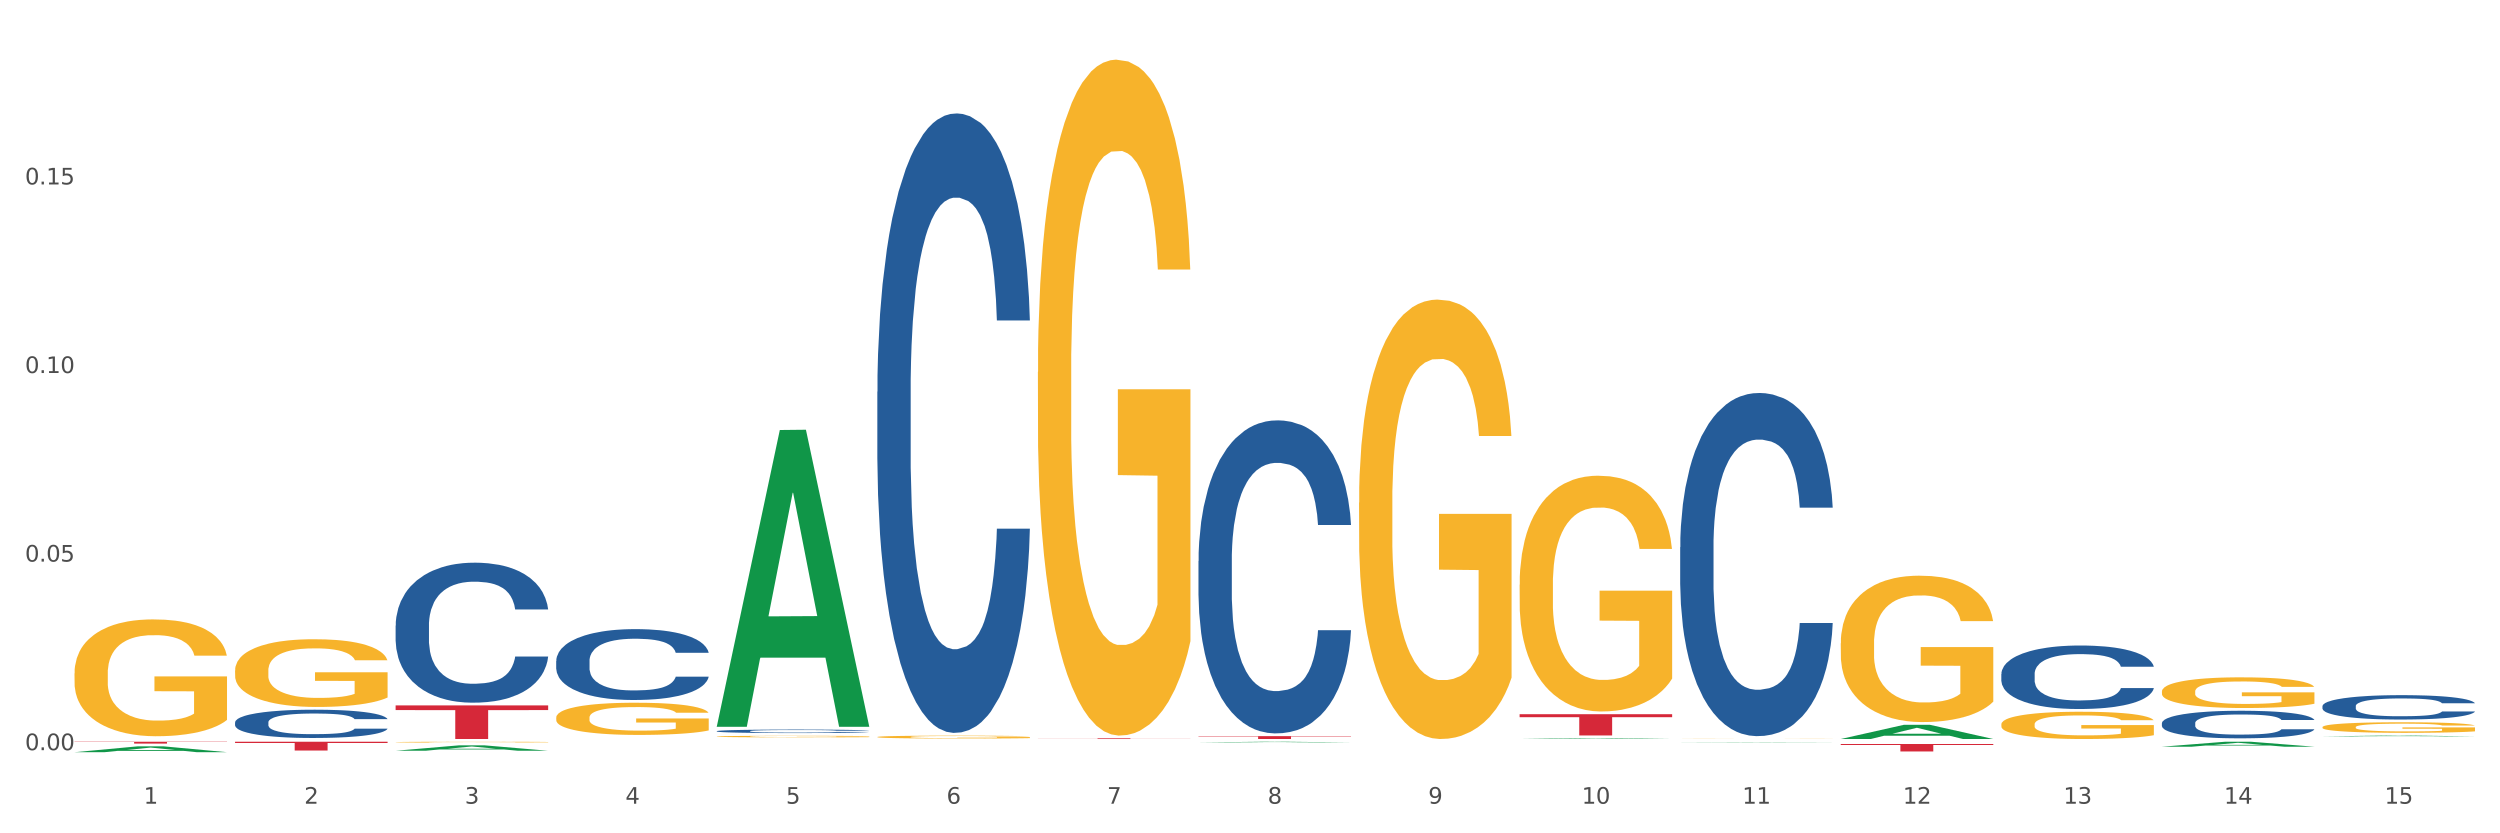 <?xml version="1.0" encoding="utf-8" standalone="no"?>
<!DOCTYPE svg PUBLIC "-//W3C//DTD SVG 1.1//EN"
  "http://www.w3.org/Graphics/SVG/1.1/DTD/svg11.dtd">
<svg xmlns:xlink="http://www.w3.org/1999/xlink" width="1080pt" height="360pt" viewBox="0 0 1080 360" xmlns="http://www.w3.org/2000/svg" version="1.1">
 <rect x="0" y="0" width="1080" height="360" fill="#333333" stroke="none"/>
 <defs>
  <style type="text/css">*{stroke-linejoin: round; stroke-linecap: butt}</style>
 </defs>
 <g id="figure_1">
  <g id="patch_1">
   <path d="M 0 360 
L 1080 360 
L 1080 0 
L 0 0 
z
" style="fill: #ffffff; stroke: #ffffff; stroke-linejoin: miter"/>
  </g>
  <g id="axes_1">
   <g id="matplotlib.axis_1">
    <g id="xtick_1">
     <g id="text_1">
      <!-- 1 -->
      <g style="fill: #4d4d4d" transform="translate(62.07 347.204) scale(0.096 -0.096)">
       <defs>
        <path id="DejaVuSans-31" d="M 794 531 
L 1825 531 
L 1825 4091 
L 703 3866 
L 703 4441 
L 1819 4666 
L 2450 4666 
L 2450 531 
L 3481 531 
L 3481 0 
L 794 0 
L 794 531 
z
" transform="scale(0.016)"/>
       </defs>
       <use xlink:href="#DejaVuSans-31"/>
      </g>
     </g>
    </g>
    <g id="xtick_2">
     <g id="text_2">
      <!-- 2 -->
      <g style="fill: #4d4d4d" transform="translate(131.436 347.204) scale(0.096 -0.096)">
       <defs>
        <path id="DejaVuSans-32" d="M 1228 531 
L 3431 531 
L 3431 0 
L 469 0 
L 469 531 
Q 828 903 1448 1529 
Q 2069 2156 2228 2338 
Q 2531 2678 2651 2914 
Q 2772 3150 2772 3378 
Q 2772 3750 2511 3984 
Q 2250 4219 1831 4219 
Q 1534 4219 1204 4116 
Q 875 4013 500 3803 
L 500 4441 
Q 881 4594 1212 4672 
Q 1544 4750 1819 4750 
Q 2544 4750 2975 4387 
Q 3406 4025 3406 3419 
Q 3406 3131 3298 2873 
Q 3191 2616 2906 2266 
Q 2828 2175 2409 1742 
Q 1991 1309 1228 531 
z
" transform="scale(0.016)"/>
       </defs>
       <use xlink:href="#DejaVuSans-32"/>
      </g>
     </g>
    </g>
    <g id="xtick_3">
     <g id="text_3">
      <!-- 3 -->
      <g style="fill: #4d4d4d" transform="translate(200.802 347.204) scale(0.096 -0.096)">
       <defs>
        <path id="DejaVuSans-33" d="M 2597 2516 
Q 3050 2419 3304 2112 
Q 3559 1806 3559 1356 
Q 3559 666 3084 287 
Q 2609 -91 1734 -91 
Q 1441 -91 1130 -33 
Q 819 25 488 141 
L 488 750 
Q 750 597 1062 519 
Q 1375 441 1716 441 
Q 2309 441 2620 675 
Q 2931 909 2931 1356 
Q 2931 1769 2642 2001 
Q 2353 2234 1838 2234 
L 1294 2234 
L 1294 2753 
L 1863 2753 
Q 2328 2753 2575 2939 
Q 2822 3125 2822 3475 
Q 2822 3834 2567 4026 
Q 2313 4219 1838 4219 
Q 1578 4219 1281 4162 
Q 984 4106 628 3988 
L 628 4550 
Q 988 4650 1302 4700 
Q 1616 4750 1894 4750 
Q 2613 4750 3031 4423 
Q 3450 4097 3450 3541 
Q 3450 3153 3228 2886 
Q 3006 2619 2597 2516 
z
" transform="scale(0.016)"/>
       </defs>
       <use xlink:href="#DejaVuSans-33"/>
      </g>
     </g>
    </g>
    <g id="xtick_4">
     <g id="text_4">
      <!-- 4 -->
      <g style="fill: #4d4d4d" transform="translate(270.169 347.204) scale(0.096 -0.096)">
       <defs>
        <path id="DejaVuSans-34" d="M 2419 4116 
L 825 1625 
L 2419 1625 
L 2419 4116 
z
M 2253 4666 
L 3047 4666 
L 3047 1625 
L 3713 1625 
L 3713 1100 
L 3047 1100 
L 3047 0 
L 2419 0 
L 2419 1100 
L 313 1100 
L 313 1709 
L 2253 4666 
z
" transform="scale(0.016)"/>
       </defs>
       <use xlink:href="#DejaVuSans-34"/>
      </g>
     </g>
    </g>
    <g id="xtick_5">
     <g id="text_5">
      <!-- 5 -->
      <g style="fill: #4d4d4d" transform="translate(339.535 347.204) scale(0.096 -0.096)">
       <defs>
        <path id="DejaVuSans-35" d="M 691 4666 
L 3169 4666 
L 3169 4134 
L 1269 4134 
L 1269 2991 
Q 1406 3038 1543 3061 
Q 1681 3084 1819 3084 
Q 2600 3084 3056 2656 
Q 3513 2228 3513 1497 
Q 3513 744 3044 326 
Q 2575 -91 1722 -91 
Q 1428 -91 1123 -41 
Q 819 9 494 109 
L 494 744 
Q 775 591 1075 516 
Q 1375 441 1709 441 
Q 2250 441 2565 725 
Q 2881 1009 2881 1497 
Q 2881 1984 2565 2268 
Q 2250 2553 1709 2553 
Q 1456 2553 1204 2497 
Q 953 2441 691 2322 
L 691 4666 
z
" transform="scale(0.016)"/>
       </defs>
       <use xlink:href="#DejaVuSans-35"/>
      </g>
     </g>
    </g>
    <g id="xtick_6">
     <g id="text_6">
      <!-- 6 -->
      <g style="fill: #4d4d4d" transform="translate(408.901 347.204) scale(0.096 -0.096)">
       <defs>
        <path id="DejaVuSans-36" d="M 2113 2584 
Q 1688 2584 1439 2293 
Q 1191 2003 1191 1497 
Q 1191 994 1439 701 
Q 1688 409 2113 409 
Q 2538 409 2786 701 
Q 3034 994 3034 1497 
Q 3034 2003 2786 2293 
Q 2538 2584 2113 2584 
z
M 3366 4563 
L 3366 3988 
Q 3128 4100 2886 4159 
Q 2644 4219 2406 4219 
Q 1781 4219 1451 3797 
Q 1122 3375 1075 2522 
Q 1259 2794 1537 2939 
Q 1816 3084 2150 3084 
Q 2853 3084 3261 2657 
Q 3669 2231 3669 1497 
Q 3669 778 3244 343 
Q 2819 -91 2113 -91 
Q 1303 -91 875 529 
Q 447 1150 447 2328 
Q 447 3434 972 4092 
Q 1497 4750 2381 4750 
Q 2619 4750 2861 4703 
Q 3103 4656 3366 4563 
z
" transform="scale(0.016)"/>
       </defs>
       <use xlink:href="#DejaVuSans-36"/>
      </g>
     </g>
    </g>
    <g id="xtick_7">
     <g id="text_7">
      <!-- 7 -->
      <g style="fill: #4d4d4d" transform="translate(478.267 347.204) scale(0.096 -0.096)">
       <defs>
        <path id="DejaVuSans-37" d="M 525 4666 
L 3525 4666 
L 3525 4397 
L 1831 0 
L 1172 0 
L 2766 4134 
L 525 4134 
L 525 4666 
z
" transform="scale(0.016)"/>
       </defs>
       <use xlink:href="#DejaVuSans-37"/>
      </g>
     </g>
    </g>
    <g id="xtick_8">
     <g id="text_8">
      <!-- 8 -->
      <g style="fill: #4d4d4d" transform="translate(547.634 347.204) scale(0.096 -0.096)">
       <defs>
        <path id="DejaVuSans-38" d="M 2034 2216 
Q 1584 2216 1326 1975 
Q 1069 1734 1069 1313 
Q 1069 891 1326 650 
Q 1584 409 2034 409 
Q 2484 409 2743 651 
Q 3003 894 3003 1313 
Q 3003 1734 2745 1975 
Q 2488 2216 2034 2216 
z
M 1403 2484 
Q 997 2584 770 2862 
Q 544 3141 544 3541 
Q 544 4100 942 4425 
Q 1341 4750 2034 4750 
Q 2731 4750 3128 4425 
Q 3525 4100 3525 3541 
Q 3525 3141 3298 2862 
Q 3072 2584 2669 2484 
Q 3125 2378 3379 2068 
Q 3634 1759 3634 1313 
Q 3634 634 3220 271 
Q 2806 -91 2034 -91 
Q 1263 -91 848 271 
Q 434 634 434 1313 
Q 434 1759 690 2068 
Q 947 2378 1403 2484 
z
M 1172 3481 
Q 1172 3119 1398 2916 
Q 1625 2713 2034 2713 
Q 2441 2713 2670 2916 
Q 2900 3119 2900 3481 
Q 2900 3844 2670 4047 
Q 2441 4250 2034 4250 
Q 1625 4250 1398 4047 
Q 1172 3844 1172 3481 
z
" transform="scale(0.016)"/>
       </defs>
       <use xlink:href="#DejaVuSans-38"/>
      </g>
     </g>
    </g>
    <g id="xtick_9">
     <g id="text_9">
      <!-- 9 -->
      <g style="fill: #4d4d4d" transform="translate(617 347.204) scale(0.096 -0.096)">
       <defs>
        <path id="DejaVuSans-39" d="M 703 97 
L 703 672 
Q 941 559 1184 500 
Q 1428 441 1663 441 
Q 2288 441 2617 861 
Q 2947 1281 2994 2138 
Q 2813 1869 2534 1725 
Q 2256 1581 1919 1581 
Q 1219 1581 811 2004 
Q 403 2428 403 3163 
Q 403 3881 828 4315 
Q 1253 4750 1959 4750 
Q 2769 4750 3195 4129 
Q 3622 3509 3622 2328 
Q 3622 1225 3098 567 
Q 2575 -91 1691 -91 
Q 1453 -91 1209 -44 
Q 966 3 703 97 
z
M 1959 2075 
Q 2384 2075 2632 2365 
Q 2881 2656 2881 3163 
Q 2881 3666 2632 3958 
Q 2384 4250 1959 4250 
Q 1534 4250 1286 3958 
Q 1038 3666 1038 3163 
Q 1038 2656 1286 2365 
Q 1534 2075 1959 2075 
z
" transform="scale(0.016)"/>
       </defs>
       <use xlink:href="#DejaVuSans-39"/>
      </g>
     </g>
    </g>
    <g id="xtick_10">
     <g id="text_10">
      <!-- 10 -->
      <g style="fill: #4d4d4d" transform="translate(683.312 347.204) scale(0.096 -0.096)">
       <defs>
        <path id="DejaVuSans-30" d="M 2034 4250 
Q 1547 4250 1301 3770 
Q 1056 3291 1056 2328 
Q 1056 1369 1301 889 
Q 1547 409 2034 409 
Q 2525 409 2770 889 
Q 3016 1369 3016 2328 
Q 3016 3291 2770 3770 
Q 2525 4250 2034 4250 
z
M 2034 4750 
Q 2819 4750 3233 4129 
Q 3647 3509 3647 2328 
Q 3647 1150 3233 529 
Q 2819 -91 2034 -91 
Q 1250 -91 836 529 
Q 422 1150 422 2328 
Q 422 3509 836 4129 
Q 1250 4750 2034 4750 
z
" transform="scale(0.016)"/>
       </defs>
       <use xlink:href="#DejaVuSans-31"/>
       <use xlink:href="#DejaVuSans-30" transform="translate(63.623 0)"/>
      </g>
     </g>
    </g>
    <g id="xtick_11">
     <g id="text_11">
      <!-- 11 -->
      <g style="fill: #4d4d4d" transform="translate(752.678 347.204) scale(0.096 -0.096)">
       <use xlink:href="#DejaVuSans-31"/>
       <use xlink:href="#DejaVuSans-31" transform="translate(63.623 0)"/>
      </g>
     </g>
    </g>
    <g id="xtick_12">
     <g id="text_12">
      <!-- 12 -->
      <g style="fill: #4d4d4d" transform="translate(822.044 347.204) scale(0.096 -0.096)">
       <use xlink:href="#DejaVuSans-31"/>
       <use xlink:href="#DejaVuSans-32" transform="translate(63.623 0)"/>
      </g>
     </g>
    </g>
    <g id="xtick_13">
     <g id="text_13">
      <!-- 13 -->
      <g style="fill: #4d4d4d" transform="translate(891.411 347.204) scale(0.096 -0.096)">
       <use xlink:href="#DejaVuSans-31"/>
       <use xlink:href="#DejaVuSans-33" transform="translate(63.623 0)"/>
      </g>
     </g>
    </g>
    <g id="xtick_14">
     <g id="text_14">
      <!-- 14 -->
      <g style="fill: #4d4d4d" transform="translate(960.777 347.204) scale(0.096 -0.096)">
       <use xlink:href="#DejaVuSans-31"/>
       <use xlink:href="#DejaVuSans-34" transform="translate(63.623 0)"/>
      </g>
     </g>
    </g>
    <g id="xtick_15">
     <g id="text_15">
      <!-- 15 -->
      <g style="fill: #4d4d4d" transform="translate(1030.143 347.204) scale(0.096 -0.096)">
       <use xlink:href="#DejaVuSans-31"/>
       <use xlink:href="#DejaVuSans-35" transform="translate(63.623 0)"/>
      </g>
     </g>
    </g>
    <g id="xtick_16"/>
    <g id="xtick_17"/>
    <g id="xtick_18"/>
    <g id="xtick_19"/>
    <g id="xtick_20"/>
    <g id="xtick_21"/>
    <g id="xtick_22"/>
    <g id="xtick_23"/>
    <g id="xtick_24"/>
    <g id="xtick_25"/>
    <g id="xtick_26"/>
    <g id="xtick_27"/>
    <g id="xtick_28"/>
    <g id="xtick_29"/>
   </g>
   <g id="matplotlib.axis_2">
    <g id="ytick_1">
     <g id="text_16">
      <!-- 0.00 -->
      <g style="fill: #4d4d4d" transform="translate(10.8 324.081) scale(0.096 -0.096)">
       <defs>
        <path id="DejaVuSans-2e" d="M 684 794 
L 1344 794 
L 1344 0 
L 684 0 
L 684 794 
z
" transform="scale(0.016)"/>
       </defs>
       <use xlink:href="#DejaVuSans-30"/>
       <use xlink:href="#DejaVuSans-2e" transform="translate(63.623 0)"/>
       <use xlink:href="#DejaVuSans-30" transform="translate(95.41 0)"/>
       <use xlink:href="#DejaVuSans-30" transform="translate(159.033 0)"/>
      </g>
     </g>
    </g>
    <g id="ytick_2">
     <g id="text_17">
      <!-- 0.05 -->
      <g style="fill: #4d4d4d" transform="translate(10.8 242.615) scale(0.096 -0.096)">
       <use xlink:href="#DejaVuSans-30"/>
       <use xlink:href="#DejaVuSans-2e" transform="translate(63.623 0)"/>
       <use xlink:href="#DejaVuSans-30" transform="translate(95.41 0)"/>
       <use xlink:href="#DejaVuSans-35" transform="translate(159.033 0)"/>
      </g>
     </g>
    </g>
    <g id="ytick_3">
     <g id="text_18">
      <!-- 0.10 -->
      <g style="fill: #4d4d4d" transform="translate(10.8 161.148) scale(0.096 -0.096)">
       <use xlink:href="#DejaVuSans-30"/>
       <use xlink:href="#DejaVuSans-2e" transform="translate(63.623 0)"/>
       <use xlink:href="#DejaVuSans-31" transform="translate(95.41 0)"/>
       <use xlink:href="#DejaVuSans-30" transform="translate(159.033 0)"/>
      </g>
     </g>
    </g>
    <g id="ytick_4">
     <g id="text_19">
      <!-- 0.15 -->
      <g style="fill: #4d4d4d" transform="translate(10.8 79.682) scale(0.096 -0.096)">
       <use xlink:href="#DejaVuSans-30"/>
       <use xlink:href="#DejaVuSans-2e" transform="translate(63.623 0)"/>
       <use xlink:href="#DejaVuSans-31" transform="translate(95.41 0)"/>
       <use xlink:href="#DejaVuSans-35" transform="translate(159.033 0)"/>
      </g>
     </g>
    </g>
    <g id="ytick_5"/>
    <g id="ytick_6"/>
    <g id="ytick_7"/>
    <g id="ytick_8"/>
   </g>
   <g id="PolyCollection_1">
    <path d="M 32.175 324.945 
L 32.243 324.942 
L 59.417 322.426 
L 70.695 322.423 
L 98.073 324.95 
L 85.029 324.95 
L 79.119 324.361 
L 51.061 324.361 
L 50.857 324.371 
L 45.151 324.95 
L 32.175 324.95 
L 32.175 324.945 
L 54.594 324.01 
L 75.586 324.008 
L 65.192 322.962 
L 65.056 322.957 
L 64.92 322.964 
L 54.526 324.008 
L 54.594 324.01 
L 32.175 324.945 
z
" clip-path="url(#p3178172203)" style="fill: #109648"/>
    <path d="M 309.64 313.75 
L 309.708 313.63 
L 336.882 185.764 
L 348.16 185.644 
L 375.538 313.991 
L 362.494 313.991 
L 356.584 284.104 
L 328.526 284.104 
L 328.322 284.586 
L 322.616 313.991 
L 309.64 313.991 
L 309.64 313.75 
L 332.059 266.268 
L 353.051 266.147 
L 342.657 213 
L 342.521 212.759 
L 342.385 213.121 
L 331.991 266.147 
L 332.059 266.268 
L 309.64 313.75 
z
" clip-path="url(#p3178172203)" style="fill: #109648"/>
    <path d="M 1003.302 318.116 
L 1003.37 318.116 
L 1030.544 317.765 
L 1041.822 317.765 
L 1069.2 318.117 
L 1056.156 318.117 
L 1050.246 318.035 
L 1022.188 318.035 
L 1021.984 318.036 
L 1016.278 318.117 
L 1003.302 318.117 
L 1003.302 318.116 
L 1025.721 317.986 
L 1046.713 317.985 
L 1036.319 317.84 
L 1036.183 317.839 
L 1036.047 317.84 
L 1025.653 317.985 
L 1025.721 317.986 
L 1003.302 318.116 
z
" clip-path="url(#p3178172203)" style="fill: #109648"/>
    <path d="M 933.936 322.574 
L 934.004 322.572 
L 961.178 320.436 
L 972.456 320.434 
L 999.834 322.578 
L 986.79 322.578 
L 980.88 322.079 
L 952.822 322.079 
L 952.618 322.087 
L 946.912 322.578 
L 933.936 322.578 
L 933.936 322.574 
L 956.355 321.781 
L 977.347 321.779 
L 966.953 320.891 
L 966.817 320.887 
L 966.681 320.893 
L 956.287 321.779 
L 956.355 321.781 
L 933.936 322.574 
z
" clip-path="url(#p3178172203)" style="fill: #109648"/>
    <path d="M 795.203 319.244 
L 795.271 319.238 
L 822.446 313.122 
L 833.723 313.117 
L 861.101 319.255 
L 848.058 319.255 
L 842.147 317.826 
L 814.09 317.826 
L 813.886 317.849 
L 808.179 319.255 
L 795.203 319.255 
L 795.203 319.244 
L 817.622 316.973 
L 838.615 316.967 
L 828.22 314.425 
L 828.084 314.414 
L 827.949 314.431 
L 817.554 316.967 
L 817.622 316.973 
L 795.203 319.244 
z
" clip-path="url(#p3178172203)" style="fill: #109648"/>
    <path d="M 725.837 320.675 
L 725.905 320.675 
L 753.08 320.556 
L 764.357 320.556 
L 791.735 320.676 
L 778.691 320.676 
L 772.781 320.648 
L 744.723 320.648 
L 744.52 320.648 
L 738.813 320.676 
L 725.837 320.676 
L 725.837 320.675 
L 748.256 320.631 
L 769.248 320.631 
L 758.854 320.581 
L 758.718 320.581 
L 758.582 320.581 
L 748.188 320.631 
L 748.256 320.631 
L 725.837 320.675 
z
" clip-path="url(#p3178172203)" style="fill: #109648"/>
    <path d="M 656.471 319.255 
L 656.539 319.254 
L 683.713 318.895 
L 694.991 318.894 
L 722.369 319.255 
L 709.325 319.255 
L 703.415 319.171 
L 675.357 319.171 
L 675.153 319.173 
L 669.447 319.255 
L 656.471 319.255 
L 656.471 319.255 
L 678.89 319.121 
L 699.882 319.121 
L 689.488 318.971 
L 689.352 318.971 
L 689.216 318.972 
L 678.822 319.121 
L 678.89 319.121 
L 656.471 319.255 
z
" clip-path="url(#p3178172203)" style="fill: #109648"/>
    <path d="M 517.739 320.74 
L 517.806 320.739 
L 544.981 320.434 
L 556.258 320.434 
L 583.636 320.74 
L 570.593 320.74 
L 564.682 320.669 
L 536.625 320.669 
L 536.421 320.67 
L 530.714 320.74 
L 517.739 320.74 
L 517.739 320.74 
L 540.157 320.627 
L 561.15 320.626 
L 550.755 320.499 
L 550.62 320.499 
L 550.484 320.5 
L 540.089 320.626 
L 540.157 320.627 
L 517.739 320.74 
z
" clip-path="url(#p3178172203)" style="fill: #109648"/>
    <path d="M 448.372 160.702 
L 448.45 160.435 
L 448.45 150.834 
L 448.606 142.567 
L 449.384 122.566 
L 450.551 106.031 
L 451.407 97.231 
L 452.262 90.03 
L 453.274 82.83 
L 454.519 75.363 
L 456.775 64.429 
L 458.175 58.828 
L 459.887 52.961 
L 462.999 44.427 
L 465.255 39.627 
L 467.589 35.627 
L 471.402 30.826 
L 473.891 28.693 
L 476.536 27.093 
L 479.726 26.026 
L 482.138 25.759 
L 487.429 26.56 
L 491.941 28.96 
L 494.12 30.826 
L 496.92 34.027 
L 498.399 36.16 
L 500.811 40.427 
L 503.3 46.027 
L 505.012 50.828 
L 507.579 59.895 
L 509.524 68.962 
L 511.314 80.163 
L 512.247 87.897 
L 512.948 95.097 
L 513.57 103.365 
L 514.192 116.432 
L 500.188 116.432 
L 499.644 107.098 
L 498.788 98.298 
L 497.543 89.764 
L 496.454 84.43 
L 494.586 77.763 
L 492.875 73.496 
L 491.085 70.296 
L 488.907 67.629 
L 487.195 66.295 
L 484.783 65.229 
L 480.038 65.495 
L 476.848 67.629 
L 474.669 70.296 
L 473.269 72.696 
L 472.024 75.363 
L 470.624 79.096 
L 468.99 84.697 
L 467.823 89.764 
L 466.656 96.164 
L 465.722 102.565 
L 464.866 110.032 
L 464.166 118.032 
L 463.621 126.299 
L 463.155 136.433 
L 462.766 153.235 
L 462.766 189.77 
L 462.921 198.037 
L 463.31 208.972 
L 463.777 217.239 
L 464.555 227.106 
L 465.255 233.773 
L 466.578 243.374 
L 468.056 251.374 
L 469.223 256.441 
L 470.39 260.708 
L 472.413 266.575 
L 474.669 271.376 
L 476.614 274.309 
L 479.26 276.976 
L 481.049 278.043 
L 482.605 278.576 
L 486.417 278.576 
L 489.14 277.776 
L 492.175 275.909 
L 494.509 273.509 
L 496.454 270.576 
L 498.632 265.775 
L 500.033 261.242 
L 500.033 205.505 
L 482.916 205.238 
L 482.916 168.169 
L 514.27 168.169 
L 514.27 276.976 
L 512.948 282.576 
L 511.469 287.643 
L 509.913 292.177 
L 507.579 297.777 
L 504.778 303.111 
L 502.289 306.845 
L 499.644 310.045 
L 496.531 312.978 
L 492.486 315.645 
L 489.996 316.712 
L 486.884 317.512 
L 483.227 317.779 
L 480.038 317.245 
L 476.925 315.912 
L 473.658 313.512 
L 470.468 310.045 
L 468.056 306.578 
L 465.644 302.311 
L 463.077 296.711 
L 461.054 291.377 
L 459.498 286.577 
L 457.786 280.443 
L 455.919 272.442 
L 454.519 265.242 
L 453.274 257.775 
L 451.951 248.174 
L 451.018 239.907 
L 450.084 229.506 
L 449.539 221.772 
L 448.917 209.772 
L 448.45 192.97 
L 448.372 160.702 
z
" clip-path="url(#p3178172203)" style="fill: #f7b32b"/>
    <path d="M 32.175 319.244 
L 32.253 319.244 
L 32.253 319.244 
L 32.487 319.243 
L 33.343 319.241 
L 34.434 319.24 
L 36.303 319.239 
L 37.316 319.239 
L 38.64 319.238 
L 41.366 319.237 
L 44.482 319.237 
L 46.663 319.236 
L 48.299 319.236 
L 51.96 319.235 
L 54.063 319.235 
L 56.244 319.235 
L 58.114 319.235 
L 61.229 319.235 
L 63.722 319.235 
L 66.604 319.235 
L 69.019 319.235 
L 72.212 319.235 
L 76.886 319.235 
L 78.677 319.235 
L 81.092 319.235 
L 83.585 319.236 
L 85.61 319.236 
L 87.947 319.236 
L 90.361 319.237 
L 92.698 319.238 
L 94.334 319.238 
L 95.658 319.239 
L 96.827 319.24 
L 97.683 319.241 
L 98.073 319.242 
L 83.818 319.242 
L 83.429 319.241 
L 82.65 319.24 
L 81.871 319.24 
L 81.014 319.239 
L 79.69 319.239 
L 78.522 319.239 
L 76.574 319.238 
L 74.783 319.238 
L 73.303 319.238 
L 71.511 319.238 
L 67.694 319.238 
L 64.968 319.238 
L 63.255 319.238 
L 61.151 319.238 
L 59.36 319.238 
L 57.257 319.238 
L 55.621 319.238 
L 53.985 319.239 
L 53.05 319.239 
L 51.648 319.239 
L 50.714 319.24 
L 49.467 319.24 
L 48.766 319.241 
L 47.52 319.242 
L 46.975 319.242 
L 46.741 319.243 
L 46.585 319.244 
L 46.585 319.247 
L 47.053 319.248 
L 47.442 319.248 
L 48.065 319.249 
L 49.234 319.25 
L 50.947 319.251 
L 52.739 319.251 
L 54.219 319.252 
L 55.621 319.252 
L 57.023 319.252 
L 58.737 319.252 
L 60.139 319.253 
L 62.242 319.253 
L 64.734 319.253 
L 66.682 319.253 
L 70.654 319.253 
L 72.446 319.252 
L 74.16 319.252 
L 76.029 319.252 
L 77.509 319.252 
L 78.366 319.252 
L 79.768 319.251 
L 80.858 319.251 
L 81.793 319.251 
L 82.416 319.25 
L 83.117 319.25 
L 83.663 319.249 
L 83.818 319.249 
L 98.073 319.249 
L 97.761 319.249 
L 97.216 319.25 
L 96.126 319.251 
L 95.269 319.251 
L 93.945 319.252 
L 92.542 319.253 
L 90.595 319.253 
L 88.804 319.254 
L 86.934 319.254 
L 84.909 319.254 
L 81.248 319.255 
L 79.924 319.255 
L 77.12 319.255 
L 74.939 319.255 
L 71.745 319.255 
L 68.473 319.255 
L 65.046 319.255 
L 62.008 319.255 
L 58.659 319.255 
L 56.556 319.255 
L 54.219 319.255 
L 51.493 319.255 
L 48.922 319.254 
L 46.507 319.254 
L 44.248 319.254 
L 42.145 319.253 
L 39.419 319.252 
L 37.394 319.252 
L 35.914 319.251 
L 34.901 319.25 
L 33.889 319.249 
L 33.343 319.249 
L 32.487 319.248 
L 32.175 319.246 
L 32.175 319.244 
z
" clip-path="url(#p3178172203)" style="fill: #255c99"/>
    <path d="M 101.541 312.079 
L 101.619 312.068 
L 101.619 311.755 
L 101.853 311.331 
L 102.71 310.55 
L 103.8 309.959 
L 105.67 309.267 
L 106.682 308.977 
L 108.006 308.653 
L 110.733 308.129 
L 113.848 307.682 
L 116.029 307.437 
L 117.665 307.28 
L 121.326 307.001 
L 123.429 306.879 
L 125.61 306.778 
L 127.48 306.711 
L 130.595 306.633 
L 133.088 306.6 
L 135.97 306.589 
L 138.385 306.6 
L 141.578 306.644 
L 146.252 306.778 
L 148.044 306.856 
L 150.458 306.99 
L 152.951 307.169 
L 154.976 307.347 
L 157.313 307.604 
L 159.728 307.939 
L 162.064 308.363 
L 163.7 308.754 
L 165.024 309.166 
L 166.193 309.669 
L 167.05 310.215 
L 167.439 310.673 
L 153.185 310.673 
L 152.795 310.26 
L 152.016 309.814 
L 151.237 309.512 
L 150.38 309.267 
L 149.056 308.988 
L 147.888 308.809 
L 145.941 308.597 
L 144.149 308.463 
L 142.669 308.385 
L 140.877 308.318 
L 137.061 308.251 
L 134.334 308.251 
L 132.621 308.274 
L 130.518 308.329 
L 128.726 308.408 
L 126.623 308.541 
L 124.987 308.687 
L 123.351 308.876 
L 122.417 309.01 
L 121.015 309.256 
L 120.08 309.457 
L 118.834 309.802 
L 118.133 310.048 
L 116.886 310.684 
L 116.341 311.153 
L 116.107 311.476 
L 115.952 311.834 
L 115.952 313.574 
L 116.419 314.356 
L 116.808 314.69 
L 117.431 315.07 
L 118.6 315.561 
L 120.314 316.041 
L 122.105 316.387 
L 123.585 316.599 
L 124.987 316.755 
L 126.389 316.878 
L 128.103 316.989 
L 129.505 317.056 
L 131.608 317.123 
L 134.101 317.157 
L 136.048 317.157 
L 140.021 317.101 
L 141.812 317.045 
L 143.526 316.967 
L 145.395 316.844 
L 146.875 316.71 
L 147.732 316.61 
L 149.134 316.398 
L 150.225 316.175 
L 151.159 315.918 
L 151.783 315.695 
L 152.484 315.36 
L 153.029 314.98 
L 153.185 314.78 
L 167.439 314.78 
L 167.128 315.181 
L 166.582 315.572 
L 165.492 316.096 
L 164.635 316.398 
L 163.311 316.766 
L 161.909 317.078 
L 159.961 317.424 
L 158.17 317.681 
L 156.3 317.904 
L 154.275 318.105 
L 150.614 318.384 
L 149.29 318.462 
L 146.486 318.596 
L 144.305 318.674 
L 141.111 318.752 
L 137.84 318.797 
L 134.412 318.808 
L 131.374 318.786 
L 128.025 318.719 
L 125.922 318.652 
L 123.585 318.551 
L 120.859 318.395 
L 118.288 318.206 
L 115.874 317.982 
L 113.615 317.726 
L 111.512 317.436 
L 108.785 316.956 
L 106.76 316.487 
L 105.28 316.052 
L 104.267 315.684 
L 103.255 315.215 
L 102.71 314.891 
L 101.853 314.11 
L 101.541 313.385 
L 101.541 312.079 
z
" clip-path="url(#p3178172203)" style="fill: #255c99"/>
    <path d="M 587.105 217.142 
L 587.183 216.968 
L 587.183 210.727 
L 587.338 205.353 
L 588.116 192.35 
L 589.283 181.601 
L 590.139 175.88 
L 590.995 171.199 
L 592.006 166.518 
L 593.251 161.664 
L 595.507 154.556 
L 596.908 150.915 
L 598.619 147.101 
L 601.731 141.553 
L 603.988 138.433 
L 606.322 135.832 
L 610.134 132.712 
L 612.624 131.325 
L 615.269 130.284 
L 618.459 129.591 
L 620.871 129.418 
L 626.161 129.938 
L 630.674 131.498 
L 632.852 132.712 
L 635.653 134.792 
L 637.131 136.179 
L 639.543 138.953 
L 642.033 142.594 
L 643.744 145.714 
L 646.312 151.609 
L 648.257 157.503 
L 650.046 164.785 
L 650.98 169.812 
L 651.68 174.493 
L 652.302 179.868 
L 652.925 188.363 
L 638.921 188.363 
L 638.376 182.295 
L 637.52 176.574 
L 636.275 171.026 
L 635.186 167.559 
L 633.319 163.224 
L 631.607 160.45 
L 629.818 158.37 
L 627.639 156.636 
L 625.928 155.77 
L 623.516 155.076 
L 618.77 155.249 
L 615.58 156.636 
L 613.402 158.37 
L 612.001 159.93 
L 610.756 161.664 
L 609.356 164.091 
L 607.722 167.732 
L 606.555 171.026 
L 605.388 175.187 
L 604.455 179.348 
L 603.599 184.202 
L 602.898 189.403 
L 602.354 194.777 
L 601.887 201.365 
L 601.498 212.287 
L 601.498 236.039 
L 601.654 241.413 
L 602.043 248.521 
L 602.509 253.896 
L 603.287 260.31 
L 603.988 264.645 
L 605.31 270.886 
L 606.789 276.087 
L 607.956 279.381 
L 609.123 282.155 
L 611.145 285.969 
L 613.402 289.089 
L 615.347 290.997 
L 617.992 292.73 
L 619.781 293.424 
L 621.337 293.77 
L 625.15 293.77 
L 627.873 293.25 
L 630.907 292.037 
L 633.241 290.476 
L 635.186 288.569 
L 637.365 285.449 
L 638.765 282.501 
L 638.765 246.268 
L 621.649 246.094 
L 621.649 221.996 
L 653.003 221.996 
L 653.003 292.73 
L 651.68 296.371 
L 650.202 299.665 
L 648.646 302.612 
L 646.312 306.253 
L 643.511 309.72 
L 641.021 312.147 
L 638.376 314.228 
L 635.264 316.135 
L 631.218 317.869 
L 628.729 318.562 
L 625.617 319.082 
L 621.96 319.255 
L 618.77 318.909 
L 615.658 318.042 
L 612.39 316.482 
L 609.2 314.228 
L 606.789 311.974 
L 604.377 309.2 
L 601.809 305.559 
L 599.786 302.092 
L 598.23 298.971 
L 596.519 294.984 
L 594.652 289.783 
L 593.251 285.102 
L 592.006 280.248 
L 590.684 274.006 
L 589.75 268.632 
L 588.816 261.871 
L 588.272 256.843 
L 587.649 249.041 
L 587.183 238.119 
L 587.105 217.142 
z
" clip-path="url(#p3178172203)" style="fill: #f7b32b"/>
    <path d="M 170.907 270.252 
L 170.985 270.197 
L 170.985 268.65 
L 171.219 266.551 
L 172.076 262.684 
L 173.166 259.757 
L 175.036 256.332 
L 176.048 254.895 
L 177.373 253.293 
L 180.099 250.697 
L 183.215 248.487 
L 185.396 247.272 
L 187.031 246.499 
L 190.692 245.118 
L 192.796 244.51 
L 194.977 244.013 
L 196.846 243.682 
L 199.962 243.295 
L 202.454 243.129 
L 205.336 243.074 
L 207.751 243.129 
L 210.945 243.35 
L 215.618 244.013 
L 217.41 244.4 
L 219.825 245.063 
L 222.317 245.946 
L 224.342 246.83 
L 226.679 248.101 
L 229.094 249.758 
L 231.431 251.857 
L 233.066 253.791 
L 234.391 255.834 
L 235.559 258.32 
L 236.416 261.027 
L 236.805 263.292 
L 222.551 263.292 
L 222.161 261.248 
L 221.382 259.038 
L 220.604 257.547 
L 219.747 256.332 
L 218.422 254.951 
L 217.254 254.067 
L 215.307 253.017 
L 213.515 252.354 
L 212.035 251.968 
L 210.244 251.636 
L 206.427 251.305 
L 203.701 251.305 
L 201.987 251.415 
L 199.884 251.691 
L 198.092 252.078 
L 195.989 252.741 
L 194.353 253.459 
L 192.718 254.398 
L 191.783 255.061 
L 190.381 256.276 
L 189.446 257.271 
L 188.2 258.983 
L 187.499 260.198 
L 186.252 263.347 
L 185.707 265.667 
L 185.474 267.269 
L 185.318 269.037 
L 185.318 277.655 
L 185.785 281.521 
L 186.175 283.179 
L 186.798 285.057 
L 187.966 287.487 
L 189.68 289.863 
L 191.471 291.575 
L 192.951 292.625 
L 194.353 293.398 
L 195.755 294.006 
L 197.469 294.558 
L 198.871 294.89 
L 200.974 295.221 
L 203.467 295.387 
L 205.414 295.387 
L 209.387 295.111 
L 211.178 294.834 
L 212.892 294.448 
L 214.761 293.84 
L 216.241 293.177 
L 217.098 292.68 
L 218.5 291.63 
L 219.591 290.526 
L 220.526 289.255 
L 221.149 288.15 
L 221.85 286.493 
L 222.395 284.615 
L 222.551 283.621 
L 236.805 283.621 
L 236.494 285.609 
L 235.949 287.543 
L 234.858 290.139 
L 234.001 291.63 
L 232.677 293.453 
L 231.275 295 
L 229.328 296.713 
L 227.536 297.983 
L 225.667 299.088 
L 223.641 300.082 
L 219.98 301.463 
L 218.656 301.85 
L 215.852 302.513 
L 213.671 302.899 
L 210.477 303.286 
L 207.206 303.507 
L 203.779 303.562 
L 200.741 303.452 
L 197.391 303.12 
L 195.288 302.789 
L 192.951 302.292 
L 190.225 301.518 
L 187.655 300.579 
L 185.24 299.475 
L 182.981 298.204 
L 180.878 296.768 
L 178.152 294.392 
L 176.126 292.072 
L 174.646 289.918 
L 173.634 288.095 
L 172.621 285.775 
L 172.076 284.173 
L 171.219 280.306 
L 170.907 276.715 
L 170.907 270.252 
z
" clip-path="url(#p3178172203)" style="fill: #255c99"/>
    <path d="M 864.57 312.918 
L 864.647 312.908 
L 864.647 312.52 
L 864.803 312.187 
L 865.581 311.38 
L 866.748 310.713 
L 867.604 310.358 
L 868.46 310.067 
L 869.471 309.777 
L 870.716 309.476 
L 872.972 309.034 
L 874.373 308.809 
L 876.084 308.572 
L 879.196 308.228 
L 881.453 308.034 
L 883.787 307.873 
L 887.599 307.679 
L 890.089 307.593 
L 892.734 307.528 
L 895.924 307.485 
L 898.336 307.474 
L 903.626 307.507 
L 908.139 307.604 
L 910.317 307.679 
L 913.118 307.808 
L 914.596 307.894 
L 917.008 308.066 
L 919.498 308.292 
L 921.209 308.486 
L 923.777 308.852 
L 925.722 309.217 
L 927.511 309.669 
L 928.445 309.981 
L 929.145 310.272 
L 929.767 310.605 
L 930.39 311.132 
L 916.385 311.132 
L 915.841 310.756 
L 914.985 310.401 
L 913.74 310.057 
L 912.651 309.841 
L 910.784 309.572 
L 909.072 309.4 
L 907.283 309.271 
L 905.104 309.164 
L 903.393 309.11 
L 900.981 309.067 
L 896.235 309.078 
L 893.045 309.164 
L 890.867 309.271 
L 889.466 309.368 
L 888.221 309.476 
L 886.821 309.626 
L 885.187 309.852 
L 884.02 310.057 
L 882.853 310.315 
L 881.919 310.573 
L 881.064 310.874 
L 880.363 311.197 
L 879.819 311.531 
L 879.352 311.939 
L 878.963 312.617 
L 878.963 314.091 
L 879.119 314.425 
L 879.508 314.866 
L 879.974 315.199 
L 880.752 315.597 
L 881.453 315.866 
L 882.775 316.254 
L 884.253 316.577 
L 885.42 316.781 
L 886.587 316.953 
L 888.61 317.19 
L 890.867 317.383 
L 892.812 317.502 
L 895.457 317.609 
L 897.246 317.652 
L 898.802 317.674 
L 902.615 317.674 
L 905.338 317.642 
L 908.372 317.566 
L 910.706 317.469 
L 912.651 317.351 
L 914.829 317.157 
L 916.23 316.975 
L 916.23 314.726 
L 899.114 314.715 
L 899.114 313.22 
L 930.468 313.22 
L 930.468 317.609 
L 929.145 317.835 
L 927.667 318.04 
L 926.111 318.223 
L 923.777 318.449 
L 920.976 318.664 
L 918.486 318.814 
L 915.841 318.943 
L 912.729 319.062 
L 908.683 319.169 
L 906.193 319.212 
L 903.081 319.245 
L 899.425 319.255 
L 896.235 319.234 
L 893.123 319.18 
L 889.855 319.083 
L 886.665 318.943 
L 884.253 318.804 
L 881.842 318.631 
L 879.274 318.406 
L 877.251 318.19 
L 875.695 317.997 
L 873.984 317.749 
L 872.116 317.426 
L 870.716 317.136 
L 869.471 316.835 
L 868.149 316.447 
L 867.215 316.114 
L 866.281 315.694 
L 865.737 315.382 
L 865.114 314.898 
L 864.647 314.22 
L 864.57 312.918 
z
" clip-path="url(#p3178172203)" style="fill: #f7b32b"/>
    <path d="M 933.936 298.735 
L 934.014 298.723 
L 934.014 298.287 
L 934.169 297.912 
L 934.947 297.004 
L 936.114 296.254 
L 936.97 295.854 
L 937.826 295.527 
L 938.837 295.2 
L 940.082 294.861 
L 942.338 294.365 
L 943.739 294.111 
L 945.45 293.845 
L 948.563 293.457 
L 950.819 293.239 
L 953.153 293.058 
L 956.965 292.84 
L 959.455 292.743 
L 962.1 292.67 
L 965.29 292.622 
L 967.702 292.61 
L 972.992 292.646 
L 977.505 292.755 
L 979.683 292.84 
L 982.484 292.985 
L 983.962 293.082 
L 986.374 293.276 
L 988.864 293.53 
L 990.575 293.748 
L 993.143 294.159 
L 995.088 294.571 
L 996.877 295.079 
L 997.811 295.43 
L 998.511 295.757 
L 999.134 296.133 
L 999.756 296.726 
L 985.752 296.726 
L 985.207 296.302 
L 984.351 295.903 
L 983.106 295.515 
L 982.017 295.273 
L 980.15 294.97 
L 978.438 294.777 
L 976.649 294.631 
L 974.47 294.51 
L 972.759 294.45 
L 970.347 294.401 
L 965.601 294.414 
L 962.411 294.51 
L 960.233 294.631 
L 958.832 294.74 
L 957.588 294.861 
L 956.187 295.031 
L 954.553 295.285 
L 953.386 295.515 
L 952.219 295.806 
L 951.286 296.096 
L 950.43 296.435 
L 949.73 296.798 
L 949.185 297.174 
L 948.718 297.634 
L 948.329 298.396 
L 948.329 300.055 
L 948.485 300.43 
L 948.874 300.927 
L 949.341 301.302 
L 950.119 301.75 
L 950.819 302.052 
L 952.141 302.488 
L 953.62 302.851 
L 954.787 303.081 
L 955.954 303.275 
L 957.977 303.541 
L 960.233 303.759 
L 962.178 303.893 
L 964.823 304.014 
L 966.613 304.062 
L 968.169 304.086 
L 971.981 304.086 
L 974.704 304.05 
L 977.738 303.965 
L 980.072 303.856 
L 982.017 303.723 
L 984.196 303.505 
L 985.596 303.299 
L 985.596 300.769 
L 968.48 300.757 
L 968.48 299.074 
L 999.834 299.074 
L 999.834 304.014 
L 998.511 304.268 
L 997.033 304.498 
L 995.477 304.704 
L 993.143 304.958 
L 990.342 305.2 
L 987.852 305.369 
L 985.207 305.515 
L 982.095 305.648 
L 978.049 305.769 
L 975.56 305.817 
L 972.448 305.854 
L 968.791 305.866 
L 965.601 305.842 
L 962.489 305.781 
L 959.221 305.672 
L 956.032 305.515 
L 953.62 305.357 
L 951.208 305.164 
L 948.64 304.909 
L 946.618 304.667 
L 945.061 304.449 
L 943.35 304.171 
L 941.483 303.808 
L 940.082 303.481 
L 938.837 303.142 
L 937.515 302.706 
L 936.581 302.331 
L 935.648 301.859 
L 935.103 301.508 
L 934.48 300.963 
L 934.014 300.2 
L 933.936 298.735 
z
" clip-path="url(#p3178172203)" style="fill: #f7b32b"/>
    <path d="M 1003.302 314.127 
L 1003.38 314.123 
L 1003.38 313.973 
L 1003.535 313.843 
L 1004.314 313.53 
L 1005.481 313.271 
L 1006.336 313.134 
L 1007.192 313.021 
L 1008.204 312.908 
L 1009.448 312.791 
L 1011.705 312.62 
L 1013.105 312.532 
L 1014.817 312.441 
L 1017.929 312.307 
L 1020.185 312.232 
L 1022.519 312.169 
L 1026.331 312.094 
L 1028.821 312.061 
L 1031.466 312.036 
L 1034.656 312.019 
L 1037.068 312.015 
L 1042.358 312.027 
L 1046.871 312.065 
L 1049.049 312.094 
L 1051.85 312.144 
L 1053.328 312.178 
L 1055.74 312.244 
L 1058.23 312.332 
L 1059.942 312.407 
L 1062.509 312.549 
L 1064.454 312.691 
L 1066.244 312.866 
L 1067.177 312.988 
L 1067.877 313.1 
L 1068.5 313.23 
L 1069.122 313.434 
L 1055.118 313.434 
L 1054.573 313.288 
L 1053.717 313.15 
L 1052.473 313.017 
L 1051.383 312.933 
L 1049.516 312.829 
L 1047.805 312.762 
L 1046.015 312.712 
L 1043.837 312.67 
L 1042.125 312.649 
L 1039.713 312.633 
L 1034.967 312.637 
L 1031.777 312.67 
L 1029.599 312.712 
L 1028.199 312.75 
L 1026.954 312.791 
L 1025.553 312.85 
L 1023.919 312.937 
L 1022.752 313.017 
L 1021.585 313.117 
L 1020.652 313.217 
L 1019.796 313.334 
L 1019.096 313.459 
L 1018.551 313.589 
L 1018.084 313.747 
L 1017.695 314.01 
L 1017.695 314.582 
L 1017.851 314.712 
L 1018.24 314.883 
L 1018.707 315.012 
L 1019.485 315.167 
L 1020.185 315.271 
L 1021.508 315.421 
L 1022.986 315.547 
L 1024.153 315.626 
L 1025.32 315.693 
L 1027.343 315.785 
L 1029.599 315.86 
L 1031.544 315.906 
L 1034.189 315.948 
L 1035.979 315.964 
L 1037.535 315.973 
L 1041.347 315.973 
L 1044.07 315.96 
L 1047.104 315.931 
L 1049.438 315.893 
L 1051.383 315.847 
L 1053.562 315.772 
L 1054.962 315.701 
L 1054.962 314.829 
L 1037.846 314.824 
L 1037.846 314.244 
L 1069.2 314.244 
L 1069.2 315.948 
L 1067.877 316.035 
L 1066.399 316.115 
L 1064.843 316.185 
L 1062.509 316.273 
L 1059.708 316.357 
L 1057.219 316.415 
L 1054.573 316.465 
L 1051.461 316.511 
L 1047.416 316.553 
L 1044.926 316.57 
L 1041.814 316.582 
L 1038.157 316.586 
L 1034.967 316.578 
L 1031.855 316.557 
L 1028.588 316.519 
L 1025.398 316.465 
L 1022.986 316.411 
L 1020.574 316.344 
L 1018.007 316.256 
L 1015.984 316.173 
L 1014.428 316.098 
L 1012.716 316.002 
L 1010.849 315.877 
L 1009.448 315.764 
L 1008.204 315.647 
L 1006.881 315.497 
L 1005.947 315.367 
L 1005.014 315.204 
L 1004.469 315.083 
L 1003.847 314.895 
L 1003.38 314.632 
L 1003.302 314.127 
z
" clip-path="url(#p3178172203)" style="fill: #f7b32b"/>
    <path d="M 32.175 290.906 
L 32.253 290.859 
L 32.253 289.2 
L 32.408 287.771 
L 33.186 284.314 
L 34.353 281.456 
L 35.209 279.935 
L 36.065 278.69 
L 37.076 277.446 
L 38.321 276.155 
L 40.578 274.265 
L 41.978 273.297 
L 43.69 272.283 
L 46.802 270.808 
L 49.058 269.978 
L 51.392 269.287 
L 55.204 268.457 
L 57.694 268.088 
L 60.339 267.811 
L 63.529 267.627 
L 65.941 267.581 
L 71.231 267.719 
L 75.744 268.134 
L 77.922 268.457 
L 80.723 269.01 
L 82.201 269.379 
L 84.613 270.116 
L 87.103 271.084 
L 88.815 271.914 
L 91.382 273.481 
L 93.327 275.049 
L 95.116 276.985 
L 96.05 278.321 
L 96.75 279.566 
L 97.373 280.995 
L 97.995 283.254 
L 83.991 283.254 
L 83.446 281.64 
L 82.59 280.119 
L 81.346 278.644 
L 80.256 277.722 
L 78.389 276.57 
L 76.677 275.832 
L 74.888 275.279 
L 72.71 274.818 
L 70.998 274.588 
L 68.586 274.403 
L 63.84 274.449 
L 60.65 274.818 
L 58.472 275.279 
L 57.071 275.694 
L 55.827 276.155 
L 54.426 276.8 
L 52.792 277.768 
L 51.625 278.644 
L 50.458 279.75 
L 49.525 280.857 
L 48.669 282.147 
L 47.969 283.53 
L 47.424 284.959 
L 46.957 286.711 
L 46.568 289.615 
L 46.568 295.93 
L 46.724 297.359 
L 47.113 299.249 
L 47.58 300.678 
L 48.358 302.383 
L 49.058 303.536 
L 50.381 305.195 
L 51.859 306.578 
L 53.026 307.454 
L 54.193 308.192 
L 56.216 309.206 
L 58.472 310.035 
L 60.417 310.542 
L 63.062 311.003 
L 64.852 311.188 
L 66.408 311.28 
L 70.22 311.28 
L 72.943 311.142 
L 75.977 310.819 
L 78.311 310.404 
L 80.256 309.897 
L 82.435 309.067 
L 83.835 308.284 
L 83.835 298.65 
L 66.719 298.604 
L 66.719 292.196 
L 98.073 292.196 
L 98.073 311.003 
L 96.75 311.971 
L 95.272 312.847 
L 93.716 313.631 
L 91.382 314.599 
L 88.581 315.521 
L 86.091 316.166 
L 83.446 316.719 
L 80.334 317.226 
L 76.288 317.687 
L 73.799 317.872 
L 70.687 318.01 
L 67.03 318.056 
L 63.84 317.964 
L 60.728 317.733 
L 57.461 317.319 
L 54.271 316.719 
L 51.859 316.12 
L 49.447 315.382 
L 46.879 314.414 
L 44.857 313.493 
L 43.301 312.663 
L 41.589 311.603 
L 39.722 310.22 
L 38.321 308.975 
L 37.076 307.684 
L 35.754 306.025 
L 34.82 304.596 
L 33.887 302.798 
L 33.342 301.462 
L 32.72 299.387 
L 32.253 296.483 
L 32.175 290.906 
z
" clip-path="url(#p3178172203)" style="fill: #f7b32b"/>
    <path d="M 448.372 318.957 
L 514.27 318.957 
L 514.27 318.999 
L 488.348 318.999 
L 488.348 319.255 
L 474.138 319.255 
L 474.138 318.999 
L 448.372 318.999 
L 448.372 318.958 
L 448.372 318.957 
z
" clip-path="url(#p3178172203)" style="fill: #d62839"/>
    <path d="M 170.907 304.741 
L 236.805 304.741 
L 236.805 306.758 
L 210.883 306.772 
L 210.883 319.255 
L 196.673 319.255 
L 196.673 306.772 
L 170.907 306.758 
L 170.907 304.755 
L 170.907 304.741 
z
" clip-path="url(#p3178172203)" style="fill: #d62839"/>
    <path d="M 517.739 318.011 
L 583.636 318.011 
L 583.636 318.184 
L 557.715 318.185 
L 557.715 319.255 
L 543.504 319.255 
L 543.504 318.185 
L 517.739 318.184 
L 517.739 318.012 
L 517.739 318.011 
z
" clip-path="url(#p3178172203)" style="fill: #d62839"/>
    <path d="M 32.175 320.434 
L 98.073 320.434 
L 98.073 320.547 
L 72.151 320.548 
L 72.151 321.245 
L 57.941 321.245 
L 57.941 320.548 
L 32.175 320.547 
L 32.175 320.435 
L 32.175 320.434 
z
" clip-path="url(#p3178172203)" style="fill: #d62839"/>
    <path d="M 101.541 320.434 
L 167.439 320.434 
L 167.439 320.963 
L 141.517 320.967 
L 141.517 324.243 
L 127.307 324.243 
L 127.307 320.967 
L 101.541 320.963 
L 101.541 320.438 
L 101.541 320.434 
z
" clip-path="url(#p3178172203)" style="fill: #d62839"/>
    <path d="M 656.471 308.544 
L 722.369 308.544 
L 722.369 309.819 
L 696.447 309.827 
L 696.447 317.716 
L 682.237 317.716 
L 682.237 309.827 
L 656.471 309.819 
L 656.471 308.553 
L 656.471 308.544 
z
" clip-path="url(#p3178172203)" style="fill: #d62839"/>
    <path d="M 795.203 321.394 
L 861.101 321.394 
L 861.101 321.845 
L 835.179 321.848 
L 835.179 324.638 
L 820.969 324.638 
L 820.969 321.848 
L 795.203 321.845 
L 795.203 321.398 
L 795.203 321.394 
z
" clip-path="url(#p3178172203)" style="fill: #d62839"/>
    <path d="M 1003.302 305.036 
L 1003.38 305.026 
L 1003.38 304.757 
L 1003.614 304.391 
L 1004.47 303.718 
L 1005.561 303.208 
L 1007.43 302.612 
L 1008.443 302.362 
L 1009.767 302.083 
L 1012.494 301.631 
L 1015.609 301.246 
L 1017.79 301.034 
L 1019.426 300.9 
L 1023.087 300.659 
L 1025.19 300.553 
L 1027.371 300.467 
L 1029.241 300.409 
L 1032.356 300.342 
L 1034.849 300.313 
L 1037.731 300.303 
L 1040.146 300.313 
L 1043.339 300.351 
L 1048.013 300.467 
L 1049.805 300.534 
L 1052.219 300.65 
L 1054.712 300.804 
L 1056.737 300.957 
L 1059.074 301.179 
L 1061.489 301.467 
L 1063.825 301.833 
L 1065.461 302.169 
L 1066.785 302.525 
L 1067.954 302.958 
L 1068.811 303.43 
L 1069.2 303.824 
L 1054.945 303.824 
L 1054.556 303.468 
L 1053.777 303.083 
L 1052.998 302.824 
L 1052.141 302.612 
L 1050.817 302.371 
L 1049.649 302.218 
L 1047.701 302.035 
L 1045.91 301.919 
L 1044.43 301.852 
L 1042.638 301.794 
L 1038.822 301.737 
L 1036.095 301.737 
L 1034.382 301.756 
L 1032.278 301.804 
L 1030.487 301.871 
L 1028.384 301.987 
L 1026.748 302.112 
L 1025.112 302.275 
L 1024.178 302.391 
L 1022.775 302.602 
L 1021.841 302.775 
L 1020.594 303.074 
L 1019.893 303.285 
L 1018.647 303.834 
L 1018.102 304.238 
L 1017.868 304.516 
L 1017.712 304.824 
L 1017.712 306.325 
L 1018.18 306.998 
L 1018.569 307.287 
L 1019.192 307.614 
L 1020.361 308.037 
L 1022.074 308.451 
L 1023.866 308.749 
L 1025.346 308.932 
L 1026.748 309.066 
L 1028.15 309.172 
L 1029.864 309.268 
L 1031.266 309.326 
L 1033.369 309.384 
L 1035.862 309.412 
L 1037.809 309.412 
L 1041.781 309.364 
L 1043.573 309.316 
L 1045.287 309.249 
L 1047.156 309.143 
L 1048.636 309.028 
L 1049.493 308.941 
L 1050.895 308.758 
L 1051.986 308.566 
L 1052.92 308.345 
L 1053.543 308.152 
L 1054.244 307.864 
L 1054.79 307.537 
L 1054.945 307.364 
L 1069.2 307.364 
L 1068.888 307.71 
L 1068.343 308.047 
L 1067.253 308.499 
L 1066.396 308.758 
L 1065.072 309.076 
L 1063.67 309.345 
L 1061.722 309.643 
L 1059.931 309.865 
L 1058.061 310.057 
L 1056.036 310.23 
L 1052.375 310.471 
L 1051.051 310.538 
L 1048.247 310.653 
L 1046.066 310.721 
L 1042.872 310.788 
L 1039.6 310.826 
L 1036.173 310.836 
L 1033.135 310.817 
L 1029.786 310.759 
L 1027.683 310.701 
L 1025.346 310.615 
L 1022.62 310.48 
L 1020.049 310.317 
L 1017.634 310.124 
L 1015.376 309.903 
L 1013.272 309.653 
L 1010.546 309.239 
L 1008.521 308.835 
L 1007.041 308.46 
L 1006.028 308.143 
L 1005.016 307.739 
L 1004.47 307.46 
L 1003.614 306.787 
L 1003.302 306.161 
L 1003.302 305.036 
z
" clip-path="url(#p3178172203)" style="fill: #255c99"/>
    <path d="M 933.936 312.397 
L 934.014 312.387 
L 934.014 312.082 
L 934.247 311.668 
L 935.104 310.907 
L 936.195 310.33 
L 938.064 309.656 
L 939.077 309.373 
L 940.401 309.057 
L 943.127 308.546 
L 946.243 308.111 
L 948.424 307.871 
L 950.06 307.719 
L 953.721 307.447 
L 955.824 307.327 
L 958.005 307.229 
L 959.874 307.164 
L 962.99 307.088 
L 965.483 307.055 
L 968.365 307.044 
L 970.779 307.055 
L 973.973 307.099 
L 978.647 307.229 
L 980.438 307.306 
L 982.853 307.436 
L 985.346 307.61 
L 987.371 307.784 
L 989.708 308.035 
L 992.122 308.361 
L 994.459 308.774 
L 996.095 309.155 
L 997.419 309.558 
L 998.587 310.047 
L 999.444 310.58 
L 999.834 311.027 
L 985.579 311.027 
L 985.19 310.624 
L 984.411 310.189 
L 983.632 309.895 
L 982.775 309.656 
L 981.451 309.384 
L 980.283 309.21 
L 978.335 309.003 
L 976.544 308.872 
L 975.064 308.796 
L 973.272 308.731 
L 969.455 308.666 
L 966.729 308.666 
L 965.015 308.687 
L 962.912 308.742 
L 961.121 308.818 
L 959.018 308.948 
L 957.382 309.09 
L 955.746 309.275 
L 954.811 309.405 
L 953.409 309.645 
L 952.475 309.841 
L 951.228 310.178 
L 950.527 310.417 
L 949.281 311.037 
L 948.736 311.494 
L 948.502 311.81 
L 948.346 312.158 
L 948.346 313.855 
L 948.814 314.617 
L 949.203 314.943 
L 949.826 315.313 
L 950.995 315.792 
L 952.708 316.26 
L 954.5 316.597 
L 955.98 316.804 
L 957.382 316.956 
L 958.784 317.076 
L 960.498 317.185 
L 961.9 317.25 
L 964.003 317.315 
L 966.495 317.348 
L 968.443 317.348 
L 972.415 317.293 
L 974.207 317.239 
L 975.92 317.163 
L 977.79 317.043 
L 979.27 316.913 
L 980.127 316.815 
L 981.529 316.608 
L 982.619 316.39 
L 983.554 316.14 
L 984.177 315.923 
L 984.878 315.596 
L 985.423 315.226 
L 985.579 315.03 
L 999.834 315.03 
L 999.522 315.422 
L 998.977 315.803 
L 997.886 316.314 
L 997.03 316.608 
L 995.705 316.967 
L 994.303 317.272 
L 992.356 317.609 
L 990.564 317.859 
L 988.695 318.077 
L 986.67 318.273 
L 983.009 318.545 
L 981.685 318.621 
L 978.88 318.751 
L 976.699 318.827 
L 973.506 318.904 
L 970.234 318.947 
L 966.807 318.958 
L 963.769 318.936 
L 960.42 318.871 
L 958.317 318.806 
L 955.98 318.708 
L 953.253 318.555 
L 950.683 318.371 
L 948.268 318.153 
L 946.009 317.903 
L 943.906 317.62 
L 941.18 317.152 
L 939.155 316.695 
L 937.675 316.271 
L 936.662 315.912 
L 935.65 315.455 
L 935.104 315.139 
L 934.247 314.378 
L 933.936 313.67 
L 933.936 312.397 
z
" clip-path="url(#p3178172203)" style="fill: #255c99"/>
    <path d="M 864.57 291.186 
L 864.648 291.161 
L 864.648 290.46 
L 864.881 289.508 
L 865.738 287.754 
L 866.829 286.426 
L 868.698 284.872 
L 869.711 284.221 
L 871.035 283.494 
L 873.761 282.316 
L 876.877 281.314 
L 879.058 280.763 
L 880.694 280.412 
L 884.355 279.785 
L 886.458 279.51 
L 888.639 279.284 
L 890.508 279.134 
L 893.624 278.959 
L 896.117 278.883 
L 898.999 278.858 
L 901.413 278.883 
L 904.607 278.984 
L 909.281 279.284 
L 911.072 279.46 
L 913.487 279.76 
L 915.979 280.161 
L 918.005 280.562 
L 920.341 281.139 
L 922.756 281.89 
L 925.093 282.842 
L 926.729 283.719 
L 928.053 284.646 
L 929.221 285.774 
L 930.078 287.002 
L 930.468 288.029 
L 916.213 288.029 
L 915.824 287.102 
L 915.045 286.1 
L 914.266 285.423 
L 913.409 284.872 
L 912.085 284.246 
L 910.916 283.845 
L 908.969 283.369 
L 907.177 283.068 
L 905.697 282.893 
L 903.906 282.742 
L 900.089 282.592 
L 897.363 282.592 
L 895.649 282.642 
L 893.546 282.767 
L 891.754 282.943 
L 889.651 283.243 
L 888.016 283.569 
L 886.38 283.995 
L 885.445 284.296 
L 884.043 284.847 
L 883.108 285.298 
L 881.862 286.075 
L 881.161 286.626 
L 879.915 288.054 
L 879.369 289.107 
L 879.136 289.833 
L 878.98 290.635 
L 878.98 294.544 
L 879.447 296.298 
L 879.837 297.05 
L 880.46 297.902 
L 881.628 299.004 
L 883.342 300.082 
L 885.134 300.858 
L 886.614 301.334 
L 888.016 301.685 
L 889.418 301.961 
L 891.131 302.211 
L 892.533 302.362 
L 894.637 302.512 
L 897.129 302.587 
L 899.076 302.587 
L 903.049 302.462 
L 904.841 302.337 
L 906.554 302.161 
L 908.424 301.886 
L 909.904 301.585 
L 910.76 301.359 
L 912.163 300.883 
L 913.253 300.382 
L 914.188 299.806 
L 914.811 299.305 
L 915.512 298.553 
L 916.057 297.701 
L 916.213 297.25 
L 930.468 297.25 
L 930.156 298.152 
L 929.611 299.029 
L 928.52 300.207 
L 927.663 300.883 
L 926.339 301.71 
L 924.937 302.412 
L 922.99 303.189 
L 921.198 303.765 
L 919.329 304.266 
L 917.304 304.717 
L 913.643 305.344 
L 912.318 305.519 
L 909.514 305.82 
L 907.333 305.995 
L 904.14 306.17 
L 900.868 306.271 
L 897.441 306.296 
L 894.403 306.246 
L 891.053 306.095 
L 888.95 305.945 
L 886.614 305.719 
L 883.887 305.369 
L 881.317 304.943 
L 878.902 304.442 
L 876.643 303.865 
L 874.54 303.214 
L 871.814 302.136 
L 869.789 301.084 
L 868.309 300.107 
L 867.296 299.28 
L 866.283 298.227 
L 865.738 297.501 
L 864.881 295.747 
L 864.57 294.118 
L 864.57 291.186 
z
" clip-path="url(#p3178172203)" style="fill: #255c99"/>
    <path d="M 725.837 236.377 
L 725.915 236.241 
L 725.915 232.45 
L 726.149 227.306 
L 727.006 217.829 
L 728.096 210.653 
L 729.966 202.259 
L 730.978 198.739 
L 732.302 194.813 
L 735.029 188.449 
L 738.144 183.034 
L 740.325 180.055 
L 741.961 178.16 
L 745.622 174.775 
L 747.725 173.286 
L 749.906 172.068 
L 751.776 171.255 
L 754.891 170.308 
L 757.384 169.901 
L 760.266 169.766 
L 762.681 169.901 
L 765.874 170.443 
L 770.548 172.068 
L 772.34 173.015 
L 774.754 174.64 
L 777.247 176.806 
L 779.272 178.972 
L 781.609 182.086 
L 784.024 186.148 
L 786.36 191.293 
L 787.996 196.031 
L 789.32 201.04 
L 790.489 207.133 
L 791.346 213.767 
L 791.735 219.318 
L 777.481 219.318 
L 777.091 214.308 
L 776.312 208.893 
L 775.533 205.237 
L 774.676 202.259 
L 773.352 198.874 
L 772.184 196.708 
L 770.237 194.136 
L 768.445 192.511 
L 766.965 191.563 
L 765.173 190.751 
L 761.357 189.939 
L 758.63 189.939 
L 756.917 190.21 
L 754.814 190.886 
L 753.022 191.834 
L 750.919 193.459 
L 749.283 195.219 
L 747.647 197.52 
L 746.713 199.145 
L 745.311 202.124 
L 744.376 204.561 
L 743.13 208.758 
L 742.429 211.736 
L 741.182 219.453 
L 740.637 225.139 
L 740.403 229.066 
L 740.248 233.398 
L 740.248 254.518 
L 740.715 263.996 
L 741.104 268.057 
L 741.727 272.66 
L 742.896 278.617 
L 744.61 284.439 
L 746.401 288.636 
L 747.881 291.208 
L 749.283 293.104 
L 750.685 294.593 
L 752.399 295.947 
L 753.801 296.759 
L 755.904 297.572 
L 758.397 297.978 
L 760.344 297.978 
L 764.317 297.301 
L 766.108 296.624 
L 767.822 295.676 
L 769.691 294.187 
L 771.171 292.562 
L 772.028 291.344 
L 773.43 288.771 
L 774.521 286.064 
L 775.455 282.95 
L 776.079 280.242 
L 776.78 276.18 
L 777.325 271.577 
L 777.481 269.14 
L 791.735 269.14 
L 791.424 274.014 
L 790.878 278.753 
L 789.788 285.116 
L 788.931 288.771 
L 787.607 293.239 
L 786.205 297.03 
L 784.257 301.227 
L 782.466 304.341 
L 780.596 307.049 
L 778.571 309.486 
L 774.91 312.87 
L 773.586 313.818 
L 770.782 315.443 
L 768.601 316.39 
L 765.407 317.338 
L 762.136 317.88 
L 758.708 318.015 
L 755.67 317.744 
L 752.321 316.932 
L 750.218 316.12 
L 747.881 314.901 
L 745.155 313.006 
L 742.584 310.704 
L 740.17 307.996 
L 737.911 304.882 
L 735.808 301.362 
L 733.081 295.541 
L 731.056 289.855 
L 729.576 284.574 
L 728.563 280.107 
L 727.551 274.42 
L 727.006 270.494 
L 726.149 261.017 
L 725.837 252.217 
L 725.837 236.377 
z
" clip-path="url(#p3178172203)" style="fill: #255c99"/>
    <path d="M 517.739 242.359 
L 517.816 242.236 
L 517.816 238.778 
L 518.05 234.085 
L 518.907 225.439 
L 519.997 218.894 
L 521.867 211.236 
L 522.88 208.025 
L 524.204 204.444 
L 526.93 198.639 
L 530.046 193.699 
L 532.227 190.982 
L 533.863 189.253 
L 537.523 186.165 
L 539.627 184.806 
L 541.808 183.695 
L 543.677 182.954 
L 546.793 182.089 
L 549.285 181.719 
L 552.167 181.595 
L 554.582 181.719 
L 557.776 182.213 
L 562.449 183.695 
L 564.241 184.559 
L 566.656 186.041 
L 569.148 188.018 
L 571.173 189.994 
L 573.51 192.834 
L 575.925 196.539 
L 578.262 201.232 
L 579.898 205.555 
L 581.222 210.125 
L 582.39 215.682 
L 583.247 221.734 
L 583.636 226.798 
L 569.382 226.798 
L 568.992 222.228 
L 568.214 217.288 
L 567.435 213.953 
L 566.578 211.236 
L 565.254 208.149 
L 564.085 206.173 
L 562.138 203.826 
L 560.346 202.344 
L 558.866 201.479 
L 557.075 200.738 
L 553.258 199.997 
L 550.532 199.997 
L 548.818 200.244 
L 546.715 200.862 
L 544.923 201.726 
L 542.82 203.209 
L 541.184 204.814 
L 539.549 206.914 
L 538.614 208.396 
L 537.212 211.113 
L 536.277 213.336 
L 535.031 217.165 
L 534.33 219.882 
L 533.084 226.921 
L 532.538 232.109 
L 532.305 235.69 
L 532.149 239.642 
L 532.149 258.909 
L 532.616 267.554 
L 533.006 271.259 
L 533.629 275.458 
L 534.797 280.893 
L 536.511 286.203 
L 538.302 290.032 
L 539.782 292.379 
L 541.184 294.108 
L 542.587 295.466 
L 544.3 296.701 
L 545.702 297.442 
L 547.805 298.183 
L 550.298 298.554 
L 552.245 298.554 
L 556.218 297.936 
L 558.009 297.319 
L 559.723 296.454 
L 561.593 295.096 
L 563.073 293.614 
L 563.929 292.502 
L 565.331 290.155 
L 566.422 287.685 
L 567.357 284.845 
L 567.98 282.375 
L 568.681 278.67 
L 569.226 274.47 
L 569.382 272.247 
L 583.636 272.247 
L 583.325 276.694 
L 582.78 281.016 
L 581.689 286.821 
L 580.832 290.155 
L 579.508 294.231 
L 578.106 297.689 
L 576.159 301.518 
L 574.367 304.358 
L 572.498 306.829 
L 570.472 309.052 
L 566.811 312.139 
L 565.487 313.004 
L 562.683 314.486 
L 560.502 315.35 
L 557.308 316.215 
L 554.037 316.709 
L 550.61 316.832 
L 547.572 316.585 
L 544.222 315.844 
L 542.119 315.103 
L 539.782 313.992 
L 537.056 312.263 
L 534.486 310.163 
L 532.071 307.693 
L 529.812 304.852 
L 527.709 301.641 
L 524.983 296.331 
L 522.957 291.144 
L 521.477 286.327 
L 520.465 282.251 
L 519.452 277.064 
L 518.907 273.482 
L 518.05 264.837 
L 517.739 256.809 
L 517.739 242.359 
z
" clip-path="url(#p3178172203)" style="fill: #255c99"/>
    <path d="M 379.006 169.245 
L 379.084 169.001 
L 379.084 162.158 
L 379.318 152.871 
L 380.175 135.763 
L 381.265 122.809 
L 383.134 107.657 
L 384.147 101.302 
L 385.471 94.215 
L 388.198 82.728 
L 391.313 72.952 
L 393.494 67.575 
L 395.13 64.153 
L 398.791 58.043 
L 400.894 55.355 
L 403.075 53.155 
L 404.945 51.689 
L 408.06 49.978 
L 410.553 49.245 
L 413.435 49.001 
L 415.85 49.245 
L 419.043 50.223 
L 423.717 53.155 
L 425.509 54.866 
L 427.923 57.799 
L 430.416 61.709 
L 432.441 65.62 
L 434.778 71.241 
L 437.193 78.573 
L 439.529 87.86 
L 441.165 96.414 
L 442.489 105.457 
L 443.658 116.455 
L 444.515 128.431 
L 444.904 138.451 
L 430.65 138.451 
L 430.26 129.408 
L 429.481 119.632 
L 428.702 113.033 
L 427.845 107.657 
L 426.521 101.547 
L 425.353 97.636 
L 423.405 92.993 
L 421.614 90.06 
L 420.134 88.349 
L 418.342 86.883 
L 414.526 85.416 
L 411.799 85.416 
L 410.086 85.905 
L 407.982 87.127 
L 406.191 88.838 
L 404.088 91.771 
L 402.452 94.948 
L 400.816 99.103 
L 399.882 102.035 
L 398.479 107.412 
L 397.545 111.811 
L 396.298 119.388 
L 395.597 124.765 
L 394.351 138.695 
L 393.806 148.96 
L 393.572 156.048 
L 393.416 163.869 
L 393.416 201.995 
L 393.884 219.103 
L 394.273 226.435 
L 394.896 234.745 
L 396.065 245.498 
L 397.778 256.007 
L 399.57 263.584 
L 401.05 268.227 
L 402.452 271.649 
L 403.854 274.337 
L 405.568 276.781 
L 406.97 278.248 
L 409.073 279.714 
L 411.566 280.447 
L 413.513 280.447 
L 417.485 279.225 
L 419.277 278.003 
L 420.991 276.293 
L 422.86 273.604 
L 424.34 270.671 
L 425.197 268.472 
L 426.599 263.828 
L 427.69 258.94 
L 428.624 253.319 
L 429.247 248.431 
L 429.948 241.099 
L 430.494 232.789 
L 430.65 228.39 
L 444.904 228.39 
L 444.592 237.189 
L 444.047 245.743 
L 442.957 257.229 
L 442.1 263.828 
L 440.776 271.893 
L 439.374 278.737 
L 437.426 286.313 
L 435.635 291.934 
L 433.765 296.822 
L 431.74 301.221 
L 428.079 307.332 
L 426.755 309.042 
L 423.951 311.975 
L 421.77 313.686 
L 418.576 315.397 
L 415.304 316.374 
L 411.877 316.619 
L 408.839 316.13 
L 405.49 314.664 
L 403.387 313.197 
L 401.05 310.998 
L 398.324 307.576 
L 395.753 303.421 
L 393.339 298.533 
L 391.08 292.912 
L 388.976 286.557 
L 386.25 276.048 
L 384.225 265.783 
L 382.745 256.252 
L 381.732 248.187 
L 380.72 237.922 
L 380.175 230.834 
L 379.318 213.726 
L 379.006 197.84 
L 379.006 169.245 
z
" clip-path="url(#p3178172203)" style="fill: #255c99"/>
    <path d="M 309.64 315.85 
L 309.718 315.848 
L 309.718 315.81 
L 309.951 315.757 
L 310.808 315.66 
L 311.899 315.587 
L 313.768 315.502 
L 314.781 315.466 
L 316.105 315.426 
L 318.831 315.361 
L 321.947 315.305 
L 324.128 315.275 
L 325.764 315.256 
L 329.425 315.221 
L 331.528 315.206 
L 333.709 315.194 
L 335.578 315.185 
L 338.694 315.176 
L 341.187 315.171 
L 344.069 315.17 
L 346.484 315.171 
L 349.677 315.177 
L 354.351 315.194 
L 356.142 315.203 
L 358.557 315.22 
L 361.05 315.242 
L 363.075 315.264 
L 365.412 315.296 
L 367.826 315.337 
L 370.163 315.39 
L 371.799 315.438 
L 373.123 315.489 
L 374.291 315.551 
L 375.148 315.619 
L 375.538 315.676 
L 361.283 315.676 
L 360.894 315.624 
L 360.115 315.569 
L 359.336 315.532 
L 358.479 315.502 
L 357.155 315.467 
L 355.987 315.445 
L 354.039 315.419 
L 352.248 315.402 
L 350.768 315.392 
L 348.976 315.384 
L 345.159 315.376 
L 342.433 315.376 
L 340.719 315.379 
L 338.616 315.386 
L 336.825 315.395 
L 334.722 315.412 
L 333.086 315.43 
L 331.45 315.453 
L 330.515 315.47 
L 329.113 315.5 
L 328.179 315.525 
L 326.932 315.568 
L 326.231 315.598 
L 324.985 315.677 
L 324.44 315.735 
L 324.206 315.775 
L 324.05 315.819 
L 324.05 316.035 
L 324.518 316.131 
L 324.907 316.173 
L 325.53 316.22 
L 326.699 316.281 
L 328.412 316.34 
L 330.204 316.383 
L 331.684 316.409 
L 333.086 316.428 
L 334.488 316.443 
L 336.202 316.457 
L 337.604 316.466 
L 339.707 316.474 
L 342.199 316.478 
L 344.147 316.478 
L 348.119 316.471 
L 349.911 316.464 
L 351.624 316.455 
L 353.494 316.439 
L 354.974 316.423 
L 355.831 316.41 
L 357.233 316.384 
L 358.323 316.356 
L 359.258 316.325 
L 359.881 316.297 
L 360.582 316.256 
L 361.127 316.209 
L 361.283 316.184 
L 375.538 316.184 
L 375.226 316.234 
L 374.681 316.282 
L 373.59 316.347 
L 372.734 316.384 
L 371.409 316.43 
L 370.007 316.468 
L 368.06 316.511 
L 366.268 316.543 
L 364.399 316.571 
L 362.374 316.595 
L 358.713 316.63 
L 357.389 316.64 
L 354.584 316.656 
L 352.403 316.666 
L 349.21 316.675 
L 345.938 316.681 
L 342.511 316.682 
L 339.473 316.68 
L 336.124 316.671 
L 334.021 316.663 
L 331.684 316.651 
L 328.957 316.631 
L 326.387 316.608 
L 323.972 316.58 
L 321.713 316.548 
L 319.61 316.513 
L 316.884 316.453 
L 314.859 316.395 
L 313.379 316.341 
L 312.366 316.296 
L 311.354 316.238 
L 310.808 316.198 
L 309.951 316.101 
L 309.64 316.011 
L 309.64 315.85 
z
" clip-path="url(#p3178172203)" style="fill: #255c99"/>
    <path d="M 240.274 285.539 
L 240.352 285.511 
L 240.352 284.728 
L 240.585 283.665 
L 241.442 281.708 
L 242.533 280.225 
L 244.402 278.491 
L 245.415 277.764 
L 246.739 276.953 
L 249.465 275.639 
L 252.581 274.52 
L 254.762 273.905 
L 256.398 273.514 
L 260.059 272.814 
L 262.162 272.507 
L 264.343 272.255 
L 266.212 272.087 
L 269.328 271.892 
L 271.821 271.808 
L 274.703 271.78 
L 277.117 271.808 
L 280.311 271.919 
L 284.985 272.255 
L 286.776 272.451 
L 289.191 272.786 
L 291.683 273.234 
L 293.709 273.681 
L 296.045 274.325 
L 298.46 275.164 
L 300.797 276.226 
L 302.433 277.205 
L 303.757 278.24 
L 304.925 279.498 
L 305.782 280.869 
L 306.172 282.015 
L 291.917 282.015 
L 291.528 280.98 
L 290.749 279.862 
L 289.97 279.107 
L 289.113 278.491 
L 287.789 277.792 
L 286.62 277.345 
L 284.673 276.814 
L 282.881 276.478 
L 281.401 276.282 
L 279.61 276.114 
L 275.793 275.947 
L 273.067 275.947 
L 271.353 276.003 
L 269.25 276.142 
L 267.458 276.338 
L 265.355 276.674 
L 263.72 277.037 
L 262.084 277.513 
L 261.149 277.848 
L 259.747 278.464 
L 258.812 278.967 
L 257.566 279.834 
L 256.865 280.449 
L 255.619 282.043 
L 255.073 283.218 
L 254.84 284.029 
L 254.684 284.924 
L 254.684 289.286 
L 255.151 291.244 
L 255.541 292.083 
L 256.164 293.034 
L 257.332 294.264 
L 259.046 295.467 
L 260.838 296.334 
L 262.318 296.865 
L 263.72 297.257 
L 265.122 297.564 
L 266.835 297.844 
L 268.237 298.012 
L 270.341 298.179 
L 272.833 298.263 
L 274.78 298.263 
L 278.753 298.124 
L 280.545 297.984 
L 282.258 297.788 
L 284.128 297.48 
L 285.608 297.145 
L 286.465 296.893 
L 287.867 296.362 
L 288.957 295.802 
L 289.892 295.159 
L 290.515 294.6 
L 291.216 293.761 
L 291.761 292.81 
L 291.917 292.307 
L 306.172 292.307 
L 305.86 293.313 
L 305.315 294.292 
L 304.224 295.607 
L 303.367 296.362 
L 302.043 297.285 
L 300.641 298.068 
L 298.694 298.935 
L 296.902 299.578 
L 295.033 300.137 
L 293.008 300.64 
L 289.347 301.34 
L 288.022 301.535 
L 285.218 301.871 
L 283.037 302.067 
L 279.844 302.262 
L 276.572 302.374 
L 273.145 302.402 
L 270.107 302.346 
L 266.757 302.179 
L 264.654 302.011 
L 262.318 301.759 
L 259.591 301.368 
L 257.021 300.892 
L 254.606 300.333 
L 252.347 299.69 
L 250.244 298.963 
L 247.518 297.76 
L 245.493 296.585 
L 244.013 295.495 
L 243 294.572 
L 241.987 293.397 
L 241.442 292.586 
L 240.585 290.629 
L 240.274 288.811 
L 240.274 285.539 
z
" clip-path="url(#p3178172203)" style="fill: #255c99"/>
    <path d="M 309.64 318.177 
L 309.718 318.176 
L 309.718 318.154 
L 309.873 318.135 
L 310.651 318.088 
L 311.818 318.049 
L 312.674 318.028 
L 313.53 318.012 
L 314.541 317.995 
L 315.786 317.977 
L 318.042 317.952 
L 319.443 317.939 
L 321.155 317.925 
L 324.267 317.905 
L 326.523 317.894 
L 328.857 317.884 
L 332.669 317.873 
L 335.159 317.868 
L 337.804 317.864 
L 340.994 317.862 
L 343.406 317.861 
L 348.696 317.863 
L 353.209 317.869 
L 355.387 317.873 
L 358.188 317.88 
L 359.666 317.885 
L 362.078 317.895 
L 364.568 317.909 
L 366.279 317.92 
L 368.847 317.941 
L 370.792 317.962 
L 372.581 317.988 
L 373.515 318.007 
L 374.215 318.023 
L 374.838 318.043 
L 375.46 318.073 
L 361.456 318.073 
L 360.911 318.052 
L 360.055 318.031 
L 358.81 318.011 
L 357.721 317.998 
L 355.854 317.983 
L 354.142 317.973 
L 352.353 317.965 
L 350.174 317.959 
L 348.463 317.956 
L 346.051 317.954 
L 341.305 317.954 
L 338.115 317.959 
L 335.937 317.965 
L 334.536 317.971 
L 333.292 317.977 
L 331.891 317.986 
L 330.257 317.999 
L 329.09 318.011 
L 327.923 318.026 
L 326.99 318.041 
L 326.134 318.058 
L 325.434 318.077 
L 324.889 318.097 
L 324.422 318.12 
L 324.033 318.16 
L 324.033 318.245 
L 324.189 318.265 
L 324.578 318.29 
L 325.045 318.31 
L 325.823 318.333 
L 326.523 318.348 
L 327.845 318.371 
L 329.324 318.389 
L 330.491 318.401 
L 331.658 318.411 
L 333.681 318.425 
L 335.937 318.436 
L 337.882 318.443 
L 340.527 318.449 
L 342.317 318.452 
L 343.873 318.453 
L 347.685 318.453 
L 350.408 318.451 
L 353.442 318.447 
L 355.776 318.441 
L 357.721 318.434 
L 359.9 318.423 
L 361.3 318.413 
L 361.3 318.282 
L 344.184 318.281 
L 344.184 318.195 
L 375.538 318.195 
L 375.538 318.449 
L 374.215 318.463 
L 372.737 318.474 
L 371.181 318.485 
L 368.847 318.498 
L 366.046 318.511 
L 363.556 318.519 
L 360.911 318.527 
L 357.799 318.534 
L 353.753 318.54 
L 351.264 318.542 
L 348.152 318.544 
L 344.495 318.545 
L 341.305 318.544 
L 338.193 318.541 
L 334.925 318.535 
L 331.736 318.527 
L 329.324 318.519 
L 326.912 318.509 
L 324.344 318.496 
L 322.322 318.483 
L 320.766 318.472 
L 319.054 318.458 
L 317.187 318.439 
L 315.786 318.422 
L 314.541 318.404 
L 313.219 318.382 
L 312.285 318.363 
L 311.352 318.338 
L 310.807 318.32 
L 310.184 318.292 
L 309.718 318.253 
L 309.64 318.177 
z
" clip-path="url(#p3178172203)" style="fill: #f7b32b"/>
    <path d="M 379.006 318.375 
L 379.084 318.374 
L 379.084 318.333 
L 379.24 318.298 
L 380.018 318.212 
L 381.185 318.141 
L 382.04 318.104 
L 382.896 318.073 
L 383.908 318.042 
L 385.152 318.01 
L 387.409 317.963 
L 388.809 317.939 
L 390.521 317.914 
L 393.633 317.877 
L 395.889 317.857 
L 398.223 317.84 
L 402.035 317.819 
L 404.525 317.81 
L 407.17 317.803 
L 410.36 317.799 
L 412.772 317.797 
L 418.062 317.801 
L 422.575 317.811 
L 424.753 317.819 
L 427.554 317.833 
L 429.032 317.842 
L 431.444 317.86 
L 433.934 317.884 
L 435.646 317.905 
L 438.213 317.944 
L 440.158 317.982 
L 441.948 318.03 
L 442.881 318.064 
L 443.581 318.094 
L 444.204 318.13 
L 444.826 318.186 
L 430.822 318.186 
L 430.277 318.146 
L 429.422 318.108 
L 428.177 318.072 
L 427.087 318.049 
L 425.22 318.02 
L 423.509 318.002 
L 421.719 317.988 
L 419.541 317.977 
L 417.829 317.971 
L 415.417 317.966 
L 410.671 317.968 
L 407.481 317.977 
L 405.303 317.988 
L 403.903 317.998 
L 402.658 318.01 
L 401.257 318.026 
L 399.624 318.05 
L 398.456 318.072 
L 397.289 318.099 
L 396.356 318.126 
L 395.5 318.158 
L 394.8 318.193 
L 394.255 318.228 
L 393.788 318.271 
L 393.399 318.343 
L 393.399 318.5 
L 393.555 318.535 
L 393.944 318.582 
L 394.411 318.618 
L 395.189 318.66 
L 395.889 318.688 
L 397.212 318.729 
L 398.69 318.764 
L 399.857 318.785 
L 401.024 318.804 
L 403.047 318.829 
L 405.303 318.849 
L 407.248 318.862 
L 409.893 318.873 
L 411.683 318.878 
L 413.239 318.88 
L 417.051 318.88 
L 419.774 318.877 
L 422.808 318.869 
L 425.142 318.859 
L 427.087 318.846 
L 429.266 318.825 
L 430.666 318.806 
L 430.666 318.567 
L 413.55 318.566 
L 413.55 318.407 
L 444.904 318.407 
L 444.904 318.873 
L 443.581 318.897 
L 442.103 318.919 
L 440.547 318.939 
L 438.213 318.963 
L 435.412 318.985 
L 432.923 319.001 
L 430.277 319.015 
L 427.165 319.028 
L 423.12 319.039 
L 420.63 319.044 
L 417.518 319.047 
L 413.861 319.048 
L 410.671 319.046 
L 407.559 319.04 
L 404.292 319.03 
L 401.102 319.015 
L 398.69 319 
L 396.278 318.982 
L 393.711 318.958 
L 391.688 318.935 
L 390.132 318.915 
L 388.42 318.888 
L 386.553 318.854 
L 385.152 318.823 
L 383.908 318.791 
L 382.585 318.75 
L 381.651 318.715 
L 380.718 318.67 
L 380.173 318.637 
L 379.551 318.586 
L 379.084 318.514 
L 379.006 318.375 
z
" clip-path="url(#p3178172203)" style="fill: #f7b32b"/>
    <path d="M 240.274 310.008 
L 240.351 309.995 
L 240.351 309.538 
L 240.507 309.144 
L 241.285 308.192 
L 242.452 307.404 
L 243.308 306.985 
L 244.164 306.642 
L 245.175 306.299 
L 246.42 305.944 
L 248.676 305.423 
L 250.077 305.156 
L 251.788 304.877 
L 254.9 304.47 
L 257.157 304.242 
L 259.491 304.051 
L 263.303 303.822 
L 265.793 303.721 
L 268.438 303.645 
L 271.628 303.594 
L 274.04 303.581 
L 279.33 303.619 
L 283.843 303.733 
L 286.021 303.822 
L 288.822 303.975 
L 290.3 304.076 
L 292.712 304.28 
L 295.202 304.546 
L 296.913 304.775 
L 299.481 305.207 
L 301.426 305.639 
L 303.215 306.172 
L 304.149 306.541 
L 304.849 306.883 
L 305.471 307.277 
L 306.094 307.9 
L 292.089 307.9 
L 291.545 307.455 
L 290.689 307.036 
L 289.444 306.629 
L 288.355 306.375 
L 286.488 306.058 
L 284.776 305.855 
L 282.987 305.702 
L 280.808 305.575 
L 279.097 305.512 
L 276.685 305.461 
L 271.939 305.474 
L 268.749 305.575 
L 266.571 305.702 
L 265.17 305.817 
L 263.925 305.944 
L 262.525 306.121 
L 260.891 306.388 
L 259.724 306.629 
L 258.557 306.934 
L 257.623 307.239 
L 256.768 307.595 
L 256.067 307.976 
L 255.523 308.37 
L 255.056 308.852 
L 254.667 309.652 
L 254.667 311.393 
L 254.823 311.786 
L 255.212 312.307 
L 255.678 312.701 
L 256.456 313.171 
L 257.157 313.488 
L 258.479 313.946 
L 259.957 314.327 
L 261.124 314.568 
L 262.291 314.771 
L 264.314 315.051 
L 266.571 315.279 
L 268.516 315.419 
L 271.161 315.546 
L 272.95 315.597 
L 274.506 315.622 
L 278.319 315.622 
L 281.042 315.584 
L 284.076 315.495 
L 286.41 315.381 
L 288.355 315.241 
L 290.533 315.013 
L 291.934 314.797 
L 291.934 312.142 
L 274.818 312.129 
L 274.818 310.364 
L 306.172 310.364 
L 306.172 315.546 
L 304.849 315.813 
L 303.371 316.054 
L 301.815 316.27 
L 299.481 316.537 
L 296.68 316.791 
L 294.19 316.969 
L 291.545 317.121 
L 288.433 317.261 
L 284.387 317.388 
L 281.897 317.439 
L 278.785 317.477 
L 275.129 317.489 
L 271.939 317.464 
L 268.827 317.4 
L 265.559 317.286 
L 262.369 317.121 
L 259.957 316.956 
L 257.546 316.753 
L 254.978 316.486 
L 252.955 316.232 
L 251.399 316.003 
L 249.688 315.711 
L 247.82 315.33 
L 246.42 314.987 
L 245.175 314.631 
L 243.853 314.174 
L 242.919 313.78 
L 241.985 313.285 
L 241.441 312.917 
L 240.818 312.345 
L 240.351 311.545 
L 240.274 310.008 
z
" clip-path="url(#p3178172203)" style="fill: #f7b32b"/>
    <path d="M 170.907 324.32 
L 170.975 324.318 
L 198.15 321.997 
L 209.427 321.995 
L 236.805 324.325 
L 223.762 324.325 
L 217.851 323.782 
L 189.794 323.782 
L 189.59 323.791 
L 183.883 324.325 
L 170.907 324.325 
L 170.907 324.32 
L 193.326 323.458 
L 214.319 323.456 
L 203.924 322.491 
L 203.788 322.487 
L 203.653 322.494 
L 193.258 323.456 
L 193.326 323.458 
L 170.907 324.32 
z
" clip-path="url(#p3178172203)" style="fill: #109648"/>
    <path d="M 795.203 277.918 
L 795.281 277.86 
L 795.281 275.781 
L 795.437 273.99 
L 796.215 269.658 
L 797.382 266.077 
L 798.238 264.171 
L 799.094 262.612 
L 800.105 261.052 
L 801.35 259.435 
L 803.606 257.067 
L 805.006 255.854 
L 806.718 254.583 
L 809.83 252.735 
L 812.086 251.695 
L 814.42 250.829 
L 818.233 249.789 
L 820.722 249.327 
L 823.368 248.981 
L 826.557 248.75 
L 828.969 248.692 
L 834.26 248.865 
L 838.772 249.385 
L 840.951 249.789 
L 843.752 250.482 
L 845.23 250.945 
L 847.642 251.869 
L 850.131 253.082 
L 851.843 254.121 
L 854.41 256.085 
L 856.355 258.049 
L 858.145 260.475 
L 859.078 262.15 
L 859.779 263.709 
L 860.401 265.5 
L 861.024 268.33 
L 847.019 268.33 
L 846.475 266.308 
L 845.619 264.402 
L 844.374 262.554 
L 843.285 261.399 
L 841.418 259.955 
L 839.706 259.031 
L 837.916 258.338 
L 835.738 257.76 
L 834.026 257.471 
L 831.615 257.24 
L 826.869 257.298 
L 823.679 257.76 
L 821.5 258.338 
L 820.1 258.857 
L 818.855 259.435 
L 817.455 260.244 
L 815.821 261.457 
L 814.654 262.554 
L 813.487 263.94 
L 812.553 265.326 
L 811.697 266.944 
L 810.997 268.676 
L 810.453 270.467 
L 809.986 272.662 
L 809.597 276.301 
L 809.597 284.214 
L 809.752 286.004 
L 810.141 288.372 
L 810.608 290.163 
L 811.386 292.3 
L 812.086 293.744 
L 813.409 295.823 
L 814.887 297.556 
L 816.054 298.653 
L 817.221 299.577 
L 819.244 300.848 
L 821.5 301.888 
L 823.445 302.523 
L 826.091 303.101 
L 827.88 303.332 
L 829.436 303.447 
L 833.248 303.447 
L 835.971 303.274 
L 839.006 302.87 
L 841.34 302.35 
L 843.285 301.715 
L 845.463 300.675 
L 846.864 299.693 
L 846.864 287.621 
L 829.747 287.564 
L 829.747 279.535 
L 861.101 279.535 
L 861.101 303.101 
L 859.779 304.314 
L 858.3 305.411 
L 856.744 306.393 
L 854.41 307.606 
L 851.61 308.761 
L 849.12 309.57 
L 846.475 310.263 
L 843.363 310.898 
L 839.317 311.476 
L 836.827 311.707 
L 833.715 311.88 
L 830.059 311.938 
L 826.869 311.822 
L 823.757 311.534 
L 820.489 311.014 
L 817.299 310.263 
L 814.887 309.512 
L 812.475 308.588 
L 809.908 307.375 
L 807.885 306.22 
L 806.329 305.18 
L 804.617 303.852 
L 802.75 302.119 
L 801.35 300.559 
L 800.105 298.942 
L 798.782 296.863 
L 797.849 295.072 
L 796.915 292.82 
L 796.37 291.145 
L 795.748 288.546 
L 795.281 284.907 
L 795.203 277.918 
z
" clip-path="url(#p3178172203)" style="fill: #f7b32b"/>
    <path d="M 101.541 289.671 
L 101.619 289.644 
L 101.619 288.682 
L 101.775 287.854 
L 102.553 285.85 
L 103.72 284.193 
L 104.575 283.311 
L 105.431 282.59 
L 106.443 281.868 
L 107.688 281.12 
L 109.944 280.024 
L 111.344 279.463 
L 113.056 278.875 
L 116.168 278.02 
L 118.424 277.539 
L 120.758 277.138 
L 124.57 276.657 
L 127.06 276.444 
L 129.705 276.283 
L 132.895 276.176 
L 135.307 276.15 
L 140.598 276.23 
L 145.11 276.47 
L 147.289 276.657 
L 150.089 276.978 
L 151.568 277.192 
L 153.979 277.619 
L 156.469 278.18 
L 158.181 278.661 
L 160.748 279.57 
L 162.693 280.479 
L 164.483 281.601 
L 165.416 282.376 
L 166.117 283.097 
L 166.739 283.926 
L 167.361 285.235 
L 153.357 285.235 
L 152.812 284.3 
L 151.957 283.418 
L 150.712 282.563 
L 149.623 282.028 
L 147.755 281.36 
L 146.044 280.933 
L 144.254 280.612 
L 142.076 280.345 
L 140.364 280.211 
L 137.952 280.104 
L 133.206 280.131 
L 130.017 280.345 
L 127.838 280.612 
L 126.438 280.853 
L 125.193 281.12 
L 123.792 281.494 
L 122.159 282.055 
L 120.992 282.563 
L 119.825 283.204 
L 118.891 283.845 
L 118.035 284.594 
L 117.335 285.395 
L 116.79 286.224 
L 116.324 287.239 
L 115.935 288.923 
L 115.935 292.583 
L 116.09 293.412 
L 116.479 294.507 
L 116.946 295.336 
L 117.724 296.325 
L 118.424 296.993 
L 119.747 297.955 
L 121.225 298.756 
L 122.392 299.264 
L 123.559 299.691 
L 125.582 300.279 
L 127.838 300.76 
L 129.783 301.054 
L 132.428 301.321 
L 134.218 301.428 
L 135.774 301.482 
L 139.586 301.482 
L 142.309 301.402 
L 145.343 301.215 
L 147.678 300.974 
L 149.623 300.68 
L 151.801 300.199 
L 153.201 299.745 
L 153.201 294.16 
L 136.085 294.133 
L 136.085 290.419 
L 167.439 290.419 
L 167.439 301.321 
L 166.117 301.883 
L 164.638 302.39 
L 163.082 302.845 
L 160.748 303.406 
L 157.947 303.94 
L 155.458 304.314 
L 152.812 304.635 
L 149.7 304.929 
L 145.655 305.196 
L 143.165 305.303 
L 140.053 305.383 
L 136.396 305.41 
L 133.206 305.356 
L 130.094 305.223 
L 126.827 304.982 
L 123.637 304.635 
L 121.225 304.288 
L 118.813 303.86 
L 116.246 303.299 
L 114.223 302.764 
L 112.667 302.283 
L 110.955 301.669 
L 109.088 300.867 
L 107.688 300.146 
L 106.443 299.397 
L 105.12 298.436 
L 104.186 297.607 
L 103.253 296.565 
L 102.708 295.79 
L 102.086 294.588 
L 101.619 292.904 
L 101.541 289.671 
z
" clip-path="url(#p3178172203)" style="fill: #f7b32b"/>
    <path d="M 656.471 252.574 
L 656.549 252.481 
L 656.549 249.133 
L 656.704 246.249 
L 657.482 239.272 
L 658.649 233.505 
L 659.505 230.435 
L 660.361 227.923 
L 661.372 225.412 
L 662.617 222.807 
L 664.874 218.993 
L 666.274 217.039 
L 667.986 214.993 
L 671.098 212.016 
L 673.354 210.342 
L 675.688 208.946 
L 679.5 207.272 
L 681.99 206.528 
L 684.635 205.97 
L 687.825 205.597 
L 690.237 205.504 
L 695.527 205.784 
L 700.04 206.621 
L 702.218 207.272 
L 705.019 208.388 
L 706.497 209.132 
L 708.909 210.621 
L 711.399 212.574 
L 713.111 214.249 
L 715.678 217.411 
L 717.623 220.574 
L 719.412 224.481 
L 720.346 227.179 
L 721.046 229.691 
L 721.669 232.574 
L 722.291 237.132 
L 708.287 237.132 
L 707.742 233.877 
L 706.886 230.807 
L 705.642 227.83 
L 704.552 225.97 
L 702.685 223.644 
L 700.973 222.156 
L 699.184 221.039 
L 697.006 220.109 
L 695.294 219.644 
L 692.882 219.272 
L 688.136 219.365 
L 684.946 220.109 
L 682.768 221.039 
L 681.367 221.877 
L 680.123 222.807 
L 678.722 224.109 
L 677.088 226.063 
L 675.921 227.83 
L 674.754 230.063 
L 673.821 232.295 
L 672.965 234.9 
L 672.265 237.691 
L 671.72 240.574 
L 671.253 244.109 
L 670.864 249.97 
L 670.864 262.714 
L 671.02 265.598 
L 671.409 269.412 
L 671.876 272.295 
L 672.654 275.737 
L 673.354 278.063 
L 674.677 281.412 
L 676.155 284.202 
L 677.322 285.97 
L 678.489 287.458 
L 680.512 289.505 
L 682.768 291.179 
L 684.713 292.202 
L 687.358 293.133 
L 689.148 293.505 
L 690.704 293.691 
L 694.516 293.691 
L 697.239 293.412 
L 700.273 292.761 
L 702.607 291.923 
L 704.552 290.9 
L 706.731 289.226 
L 708.131 287.644 
L 708.131 268.202 
L 691.015 268.109 
L 691.015 255.179 
L 722.369 255.179 
L 722.369 293.133 
L 721.046 295.086 
L 719.568 296.854 
L 718.012 298.435 
L 715.678 300.388 
L 712.877 302.249 
L 710.387 303.551 
L 707.742 304.668 
L 704.63 305.691 
L 700.584 306.621 
L 698.095 306.993 
L 694.983 307.272 
L 691.326 307.365 
L 688.136 307.179 
L 685.024 306.714 
L 681.756 305.877 
L 678.567 304.668 
L 676.155 303.458 
L 673.743 301.97 
L 671.175 300.016 
L 669.153 298.156 
L 667.597 296.481 
L 665.885 294.342 
L 664.018 291.551 
L 662.617 289.04 
L 661.372 286.435 
L 660.05 283.086 
L 659.116 280.202 
L 658.183 276.574 
L 657.638 273.877 
L 657.016 269.691 
L 656.549 263.83 
L 656.471 252.574 
z
" clip-path="url(#p3178172203)" style="fill: #f7b32b"/>
    <path d="M 725.837 319.222 
L 725.915 319.222 
L 725.915 319.22 
L 726.071 319.218 
L 726.849 319.214 
L 728.016 319.211 
L 728.871 319.209 
L 729.727 319.207 
L 730.739 319.206 
L 731.984 319.204 
L 734.24 319.202 
L 735.64 319.201 
L 737.352 319.199 
L 740.464 319.198 
L 742.72 319.197 
L 745.054 319.196 
L 748.866 319.195 
L 751.356 319.194 
L 754.001 319.194 
L 757.191 319.194 
L 759.603 319.194 
L 764.894 319.194 
L 769.406 319.194 
L 771.585 319.195 
L 774.385 319.195 
L 775.864 319.196 
L 778.275 319.197 
L 780.765 319.198 
L 782.477 319.199 
L 785.044 319.201 
L 786.989 319.203 
L 788.779 319.205 
L 789.712 319.207 
L 790.412 319.208 
L 791.035 319.21 
L 791.657 319.213 
L 777.653 319.213 
L 777.108 319.211 
L 776.253 319.209 
L 775.008 319.207 
L 773.919 319.206 
L 772.051 319.205 
L 770.34 319.204 
L 768.55 319.203 
L 766.372 319.203 
L 764.66 319.202 
L 762.248 319.202 
L 757.502 319.202 
L 754.313 319.203 
L 752.134 319.203 
L 750.734 319.204 
L 749.489 319.204 
L 748.088 319.205 
L 746.455 319.206 
L 745.288 319.207 
L 744.121 319.209 
L 743.187 319.21 
L 742.331 319.212 
L 741.631 319.213 
L 741.086 319.215 
L 740.62 319.217 
L 740.23 319.221 
L 740.23 319.228 
L 740.386 319.23 
L 740.775 319.232 
L 741.242 319.234 
L 742.02 319.236 
L 742.72 319.238 
L 744.043 319.24 
L 745.521 319.241 
L 746.688 319.243 
L 747.855 319.243 
L 749.878 319.245 
L 752.134 319.246 
L 754.079 319.246 
L 756.724 319.247 
L 758.514 319.247 
L 760.07 319.247 
L 763.882 319.247 
L 766.605 319.247 
L 769.639 319.247 
L 771.974 319.246 
L 773.919 319.246 
L 776.097 319.244 
L 777.497 319.244 
L 777.497 319.232 
L 760.381 319.232 
L 760.381 319.224 
L 791.735 319.224 
L 791.735 319.247 
L 790.412 319.248 
L 788.934 319.249 
L 787.378 319.25 
L 785.044 319.251 
L 782.243 319.252 
L 779.754 319.253 
L 777.108 319.254 
L 773.996 319.254 
L 769.951 319.255 
L 767.461 319.255 
L 764.349 319.255 
L 760.692 319.255 
L 757.502 319.255 
L 754.39 319.255 
L 751.123 319.255 
L 747.933 319.254 
L 745.521 319.253 
L 743.109 319.252 
L 740.542 319.251 
L 738.519 319.25 
L 736.963 319.249 
L 735.251 319.248 
L 733.384 319.246 
L 731.984 319.244 
L 730.739 319.243 
L 729.416 319.241 
L 728.482 319.239 
L 727.549 319.237 
L 727.004 319.235 
L 726.382 319.233 
L 725.915 319.229 
L 725.837 319.222 
z
" clip-path="url(#p3178172203)" style="fill: #f7b32b"/>
    <path d="M 170.907 320.611 
L 170.985 320.61 
L 170.985 320.598 
L 171.141 320.587 
L 171.919 320.561 
L 173.086 320.539 
L 173.942 320.528 
L 174.798 320.518 
L 175.809 320.509 
L 177.054 320.499 
L 179.31 320.485 
L 180.71 320.477 
L 182.422 320.47 
L 185.534 320.459 
L 187.79 320.452 
L 190.124 320.447 
L 193.937 320.441 
L 196.426 320.438 
L 199.072 320.436 
L 202.261 320.435 
L 204.673 320.434 
L 209.964 320.435 
L 214.476 320.438 
L 216.655 320.441 
L 219.456 320.445 
L 220.934 320.448 
L 223.346 320.453 
L 225.835 320.461 
L 227.547 320.467 
L 230.114 320.479 
L 232.059 320.491 
L 233.849 320.505 
L 234.783 320.515 
L 235.483 320.525 
L 236.105 320.536 
L 236.728 320.553 
L 222.723 320.553 
L 222.179 320.541 
L 221.323 320.529 
L 220.078 320.518 
L 218.989 320.511 
L 217.122 320.502 
L 215.41 320.497 
L 213.62 320.492 
L 211.442 320.489 
L 209.73 320.487 
L 207.319 320.486 
L 202.573 320.486 
L 199.383 320.489 
L 197.204 320.492 
L 195.804 320.496 
L 194.559 320.499 
L 193.159 320.504 
L 191.525 320.511 
L 190.358 320.518 
L 189.191 320.526 
L 188.257 320.535 
L 187.401 320.544 
L 186.701 320.555 
L 186.157 320.566 
L 185.69 320.579 
L 185.301 320.601 
L 185.301 320.649 
L 185.456 320.659 
L 185.845 320.674 
L 186.312 320.685 
L 187.09 320.697 
L 187.79 320.706 
L 189.113 320.719 
L 190.591 320.729 
L 191.758 320.736 
L 192.925 320.741 
L 194.948 320.749 
L 197.204 320.755 
L 199.149 320.759 
L 201.795 320.763 
L 203.584 320.764 
L 205.14 320.765 
L 208.952 320.765 
L 211.675 320.764 
L 214.71 320.761 
L 217.044 320.758 
L 218.989 320.754 
L 221.167 320.748 
L 222.568 320.742 
L 222.568 320.669 
L 205.451 320.669 
L 205.451 320.62 
L 236.805 320.62 
L 236.805 320.763 
L 235.483 320.77 
L 234.004 320.777 
L 232.448 320.783 
L 230.114 320.79 
L 227.314 320.797 
L 224.824 320.802 
L 222.179 320.806 
L 219.067 320.81 
L 215.021 320.813 
L 212.531 320.815 
L 209.419 320.816 
L 205.763 320.816 
L 202.573 320.815 
L 199.461 320.814 
L 196.193 320.81 
L 193.003 320.806 
L 190.591 320.801 
L 188.179 320.796 
L 185.612 320.789 
L 183.589 320.782 
L 182.033 320.775 
L 180.321 320.767 
L 178.454 320.757 
L 177.054 320.747 
L 175.809 320.738 
L 174.486 320.725 
L 173.553 320.714 
L 172.619 320.701 
L 172.074 320.691 
L 171.452 320.675 
L 170.985 320.653 
L 170.907 320.611 
z
" clip-path="url(#p3178172203)" style="fill: #f7b32b"/>
   </g>
  </g>
 </g>
 <defs>
  <clipPath id="p3178172203">
   <rect x="32.175" y="10.8" width="1037.025" height="329.109"/>
  </clipPath>
 </defs>
</svg>
